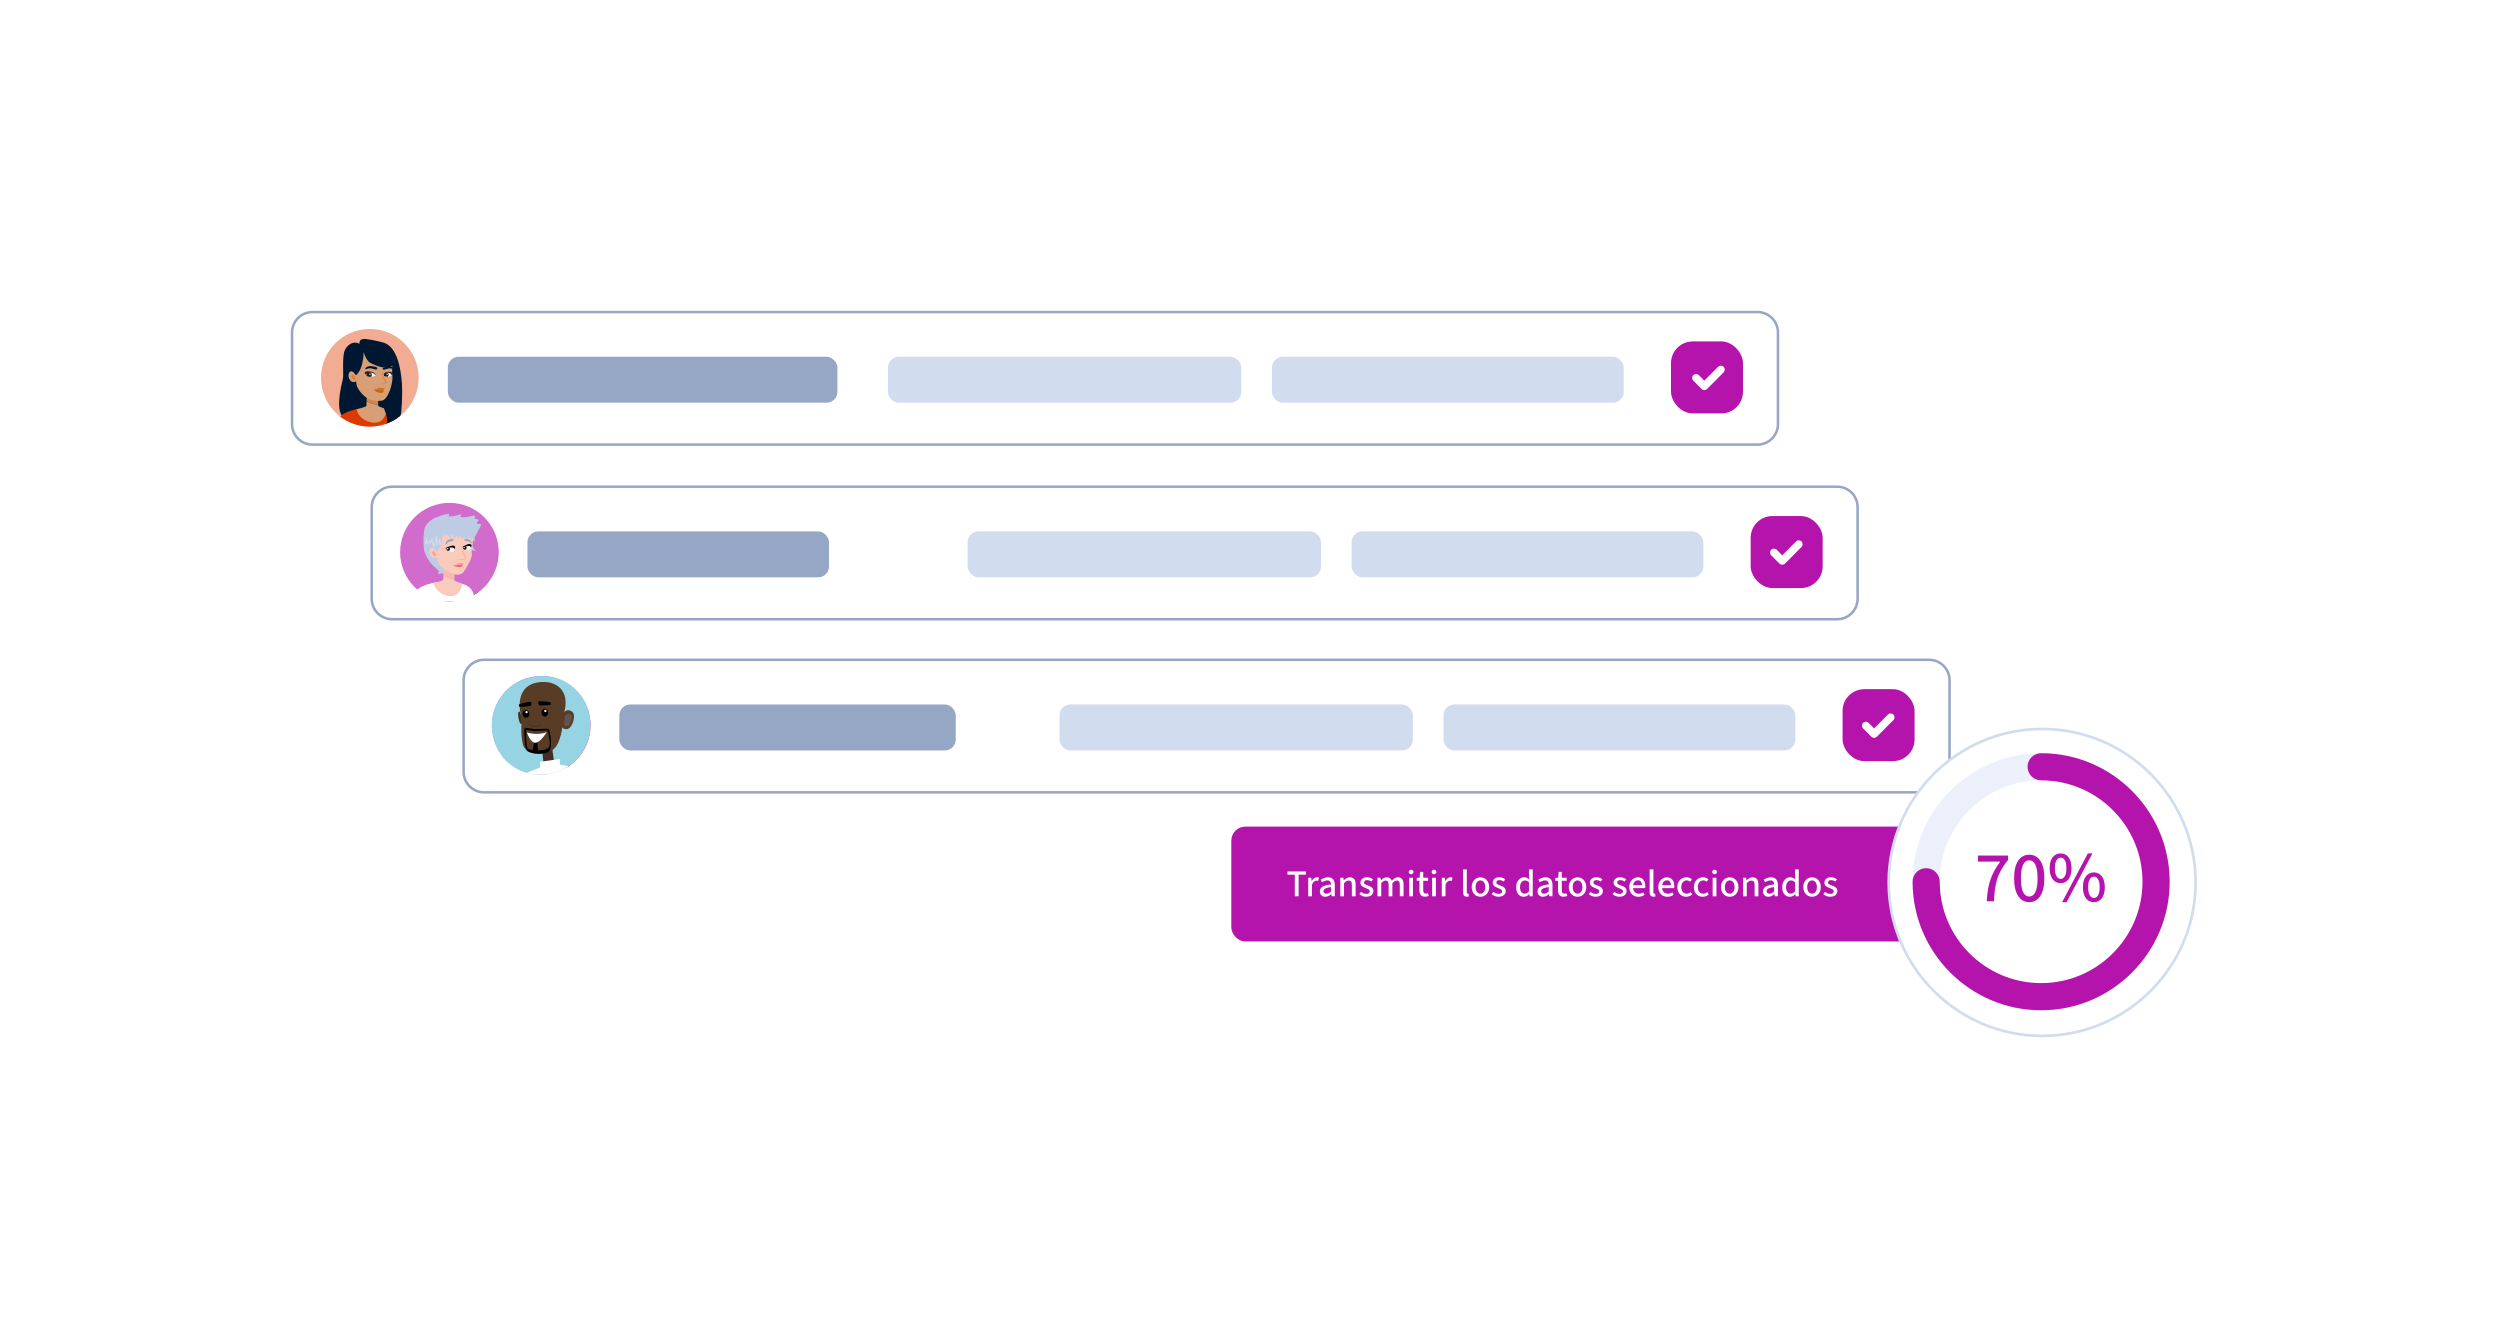 <?xml version="1.0" encoding="UTF-8"?><svg id="uuid-a86b2966-6878-482f-8597-f4288b2c751a" xmlns="http://www.w3.org/2000/svg" width="921.6" height="492.42" xmlns:xlink="http://www.w3.org/1999/xlink" viewBox="0 0 921.6 492.42"><defs><style>.uuid-5d9cf2e2-05e4-4cb8-bf6a-f1390f82eaa3{clip-path:url(#uuid-86f3116b-ffcd-41cb-b2a6-314ec76217bd);}.uuid-4c41a998-9c89-415f-bccc-d745b16c9839{fill:#d37518;}.uuid-4c41a998-9c89-415f-bccc-d745b16c9839,.uuid-07318c37-84bd-44fe-88e0-c317258f26a8,.uuid-44315a0a-2dfc-4a14-a483-511d60f9b291,.uuid-ddd83411-8372-4d32-a528-8b95701d8364,.uuid-272f1c94-3438-4f75-884e-4e3e19309060,.uuid-01b52f27-e512-4e94-ae5e-1982ef970293,.uuid-e719d3d9-0cf8-48fc-8a88-132e210e5928,.uuid-1e18ecd5-f528-4f10-96d9-2ecd05886e98,.uuid-60f9a5ec-76f0-41eb-983d-8a90d7458a2f,.uuid-580a6a96-fa92-4c72-afe1-8124a6a87967,.uuid-d5e13d8a-7777-48d5-84e2-c9d30d40c95b,.uuid-6ad8bfaa-6662-4ea1-abdd-97fdfb3ec70a,.uuid-cfc247d5-852e-41e7-97ef-c93986cc8975,.uuid-0c82c5fd-7f56-4021-9053-1272fc7ccb11,.uuid-6947e3be-0f09-4c49-b156-b0af1c62a9de,.uuid-adabcdcc-4ecc-4394-93c3-1e9e7caf7185,.uuid-8834267d-8674-48ad-88a2-403aa0600221,.uuid-3d0ca63d-b882-41b0-a645-3deffaa125ba,.uuid-497caae2-7d71-4057-9f1d-4289e4e2a38b,.uuid-5fc979f9-1206-4fe4-a349-219b695ac390,.uuid-43675441-40a3-4468-b3c8-d520fc19b8ed,.uuid-7e2344d5-ef12-4d76-9415-c1b15ddb68d3,.uuid-a5f74649-2728-4154-9a1e-cdc753db4038,.uuid-1799889c-b063-40df-80c6-dfb44c20a414,.uuid-16536194-a989-4b27-ba7f-197c0b13e5b1,.uuid-80ab338a-7065-4de2-a1fc-045b76a93d3f,.uuid-d61ebe81-3404-4f7b-a329-daf345164ef7,.uuid-b8b83d51-596a-45aa-abc6-c9a92c338c9b{stroke-width:0px;}.uuid-b4ce476e-5738-4ee7-a9bf-fd86422a4108{clip-path:url(#uuid-4b7157de-7c8e-48f2-9f30-0373d537133b);}.uuid-07318c37-84bd-44fe-88e0-c317258f26a8{fill:#b413ac;}.uuid-44315a0a-2dfc-4a14-a483-511d60f9b291{fill:none;}.uuid-ddd83411-8372-4d32-a528-8b95701d8364{fill:#f3ac94;}.uuid-272f1c94-3438-4f75-884e-4e3e19309060{fill:#fe9598;}.uuid-01b52f27-e512-4e94-ae5e-1982ef970293{fill:#d6844c;}.uuid-e719d3d9-0cf8-48fc-8a88-132e210e5928{fill:#f4bcae;}.uuid-1e18ecd5-f528-4f10-96d9-2ecd05886e98{fill:#1d1d1b;}.uuid-c6e9c5da-d8fe-4dab-9df2-b48986984a79{clip-path:url(#uuid-0320aa94-34be-4af0-a899-f3d2130b295f);}.uuid-06b0e835-568d-46a0-8ef8-104ed31d5a71{clip-path:url(#uuid-e2b90544-82d2-41f8-9164-de97696bd813);}.uuid-60f9a5ec-76f0-41eb-983d-8a90d7458a2f{fill:#d89f75;}.uuid-580a6a96-fa92-4c72-afe1-8124a6a87967{fill:#dd3900;}.uuid-d5e13d8a-7777-48d5-84e2-c9d30d40c95b{fill:#f3f5f7;}.uuid-6ad8bfaa-6662-4ea1-abdd-97fdfb3ec70a{fill:#001732;}.uuid-cfc247d5-852e-41e7-97ef-c93986cc8975{fill:#000;}.uuid-c6b06d2d-1e56-4a05-939e-9abc9c7490d2{filter:url(#uuid-89f68f05-3d26-44d6-9526-163c0e4cb166);}.uuid-3579b734-8186-4612-8cb2-10a8e53fa6fb{clip-path:url(#uuid-8208721a-4b2a-45df-82b5-a8bb214181c2);}.uuid-0c82c5fd-7f56-4021-9053-1272fc7ccb11{fill:#96d3e3;}.uuid-0d553ec9-593f-498f-96c8-7b0e5b7aec29{clip-path:url(#uuid-2bedf81c-3fb3-433a-ac80-d9a3441f8080);}.uuid-6947e3be-0f09-4c49-b156-b0af1c62a9de{fill:#f7666c;}.uuid-adabcdcc-4ecc-4394-93c3-1e9e7caf7185{fill:#becbe4;}.uuid-8834267d-8674-48ad-88a2-403aa0600221{fill:#d2dcef;}.uuid-3d0ca63d-b882-41b0-a645-3deffaa125ba{fill:#593c25;}.uuid-497caae2-7d71-4057-9f1d-4289e4e2a38b{fill:#ffa78b;}.uuid-5fc979f9-1206-4fe4-a349-219b695ac390{fill:#bf6913;}.uuid-ff06b9b2-15df-497c-88c5-d3b1d7e95a9f{clip-path:url(#uuid-691bb896-3ab4-43e7-891a-f0ca23ee6cfe);}.uuid-43675441-40a3-4468-b3c8-d520fc19b8ed{fill:#ebf0fa;}.uuid-2c424ba4-38cd-453f-8cd6-4e4ba7892ff1{clip-path:url(#uuid-ca76997b-4305-4446-95fb-733901076924);}.uuid-643e09de-7488-4f9d-9cb0-57e97c829bfa{clip-path:url(#uuid-3476ad43-cfb8-4897-9b31-42605bbd9753);}.uuid-abd55f49-999e-4582-8b88-9d6ad456705e{clip-path:url(#uuid-b9334b73-2302-4beb-acc6-a64fd9f9375f);}.uuid-e4ea2deb-c146-4b7f-8f68-52f792cf4b11{clip-path:url(#uuid-1bae9db2-96d4-425a-aec6-9614a5ffd2c5);}.uuid-7e2344d5-ef12-4d76-9415-c1b15ddb68d3{fill:#fff;}.uuid-a5f74649-2728-4154-9a1e-cdc753db4038{fill:#d16bcc;}.uuid-1799889c-b063-40df-80c6-dfb44c20a414{fill:#facbbd;}.uuid-16536194-a989-4b27-ba7f-197c0b13e5b1{fill:#66524c;}.uuid-80ab338a-7065-4de2-a1fc-045b76a93d3f{fill:#422d28;}.uuid-90b31fec-b0a7-4c3d-877a-3bd07a88a5af{clip-path:url(#uuid-e91dac50-0c8d-41ee-baa3-ee50b3ce7bea);}.uuid-d61ebe81-3404-4f7b-a329-daf345164ef7{fill:#f2f5f7;}.uuid-b8b83d51-596a-45aa-abc6-c9a92c338c9b{fill:#96a6c5;}</style><filter id="uuid-89f68f05-3d26-44d6-9526-163c0e4cb166" filterUnits="userSpaceOnUse"><feOffset dx="0" dy="0"/><feGaussianBlur result="uuid-140b5609-4cf1-4d9f-980d-7418ec72f5a4" stdDeviation="40"/><feFlood flood-color="#131d35" flood-opacity=".1"/><feComposite in2="uuid-140b5609-4cf1-4d9f-980d-7418ec72f5a4" operator="in"/><feComposite in="SourceGraphic"/></filter><clipPath id="uuid-4b7157de-7c8e-48f2-9f30-0373d537133b"><rect class="uuid-44315a0a-2dfc-4a14-a483-511d60f9b291" x="118.33" y="121.26" width="36" height="36"/></clipPath><clipPath id="uuid-e2b90544-82d2-41f8-9164-de97696bd813"><circle class="uuid-44315a0a-2dfc-4a14-a483-511d60f9b291" cx="136.33" cy="139.26" r="18"/></clipPath><clipPath id="uuid-e91dac50-0c8d-41ee-baa3-ee50b3ce7bea"><rect class="uuid-44315a0a-2dfc-4a14-a483-511d60f9b291" x="147.7" y="185.64" width="36" height="36"/></clipPath><clipPath id="uuid-3476ad43-cfb8-4897-9b31-42605bbd9753"><circle class="uuid-44315a0a-2dfc-4a14-a483-511d60f9b291" cx="165.7" cy="203.64" r="18"/></clipPath><clipPath id="uuid-8208721a-4b2a-45df-82b5-a8bb214181c2"><rect class="uuid-44315a0a-2dfc-4a14-a483-511d60f9b291" x="147.5" y="185.37" width="36.35" height="36.35"/></clipPath><clipPath id="uuid-ca76997b-4305-4446-95fb-733901076924"><rect class="uuid-44315a0a-2dfc-4a14-a483-511d60f9b291" x="147.5" y="185.37" width="36.35" height="36.35"/></clipPath><clipPath id="uuid-86f3116b-ffcd-41cb-b2a6-314ec76217bd"><rect class="uuid-44315a0a-2dfc-4a14-a483-511d60f9b291" x="181.58" y="249.45" width="36" height="36"/></clipPath><clipPath id="uuid-691bb896-3ab4-43e7-891a-f0ca23ee6cfe"><circle class="uuid-44315a0a-2dfc-4a14-a483-511d60f9b291" cx="199.58" cy="267.45" r="18"/></clipPath><clipPath id="uuid-0320aa94-34be-4af0-a899-f3d2130b295f"><rect class="uuid-44315a0a-2dfc-4a14-a483-511d60f9b291" x="181.38" y="249.18" width="36.35" height="36.35"/></clipPath><clipPath id="uuid-b9334b73-2302-4beb-acc6-a64fd9f9375f"><rect class="uuid-44315a0a-2dfc-4a14-a483-511d60f9b291" x="181.38" y="249.18" width="36.35" height="36.35"/></clipPath><clipPath id="uuid-2bedf81c-3fb3-433a-ac80-d9a3441f8080"><rect class="uuid-44315a0a-2dfc-4a14-a483-511d60f9b291" x="180.89" y="248.82" width="37.13" height="37.13"/></clipPath><clipPath id="uuid-1bae9db2-96d4-425a-aec6-9614a5ffd2c5"><path class="uuid-44315a0a-2dfc-4a14-a483-511d60f9b291" d="M196.5,249.57l-1.32.28c-9.48,2.05-15.55,11.63-13.56,21.38,1.99,9.76,11.29,16.01,20.77,13.96l1.32-.28c9.48-2.05,15.55-11.62,13.56-21.38-1.74-8.51-9.03-14.35-17.15-14.35-1.2,0-2.41.13-3.63.39"/></clipPath></defs><g class="uuid-c6b06d2d-1e56-4a05-939e-9abc9c7490d2"><rect class="uuid-7e2344d5-ef12-4d76-9415-c1b15ddb68d3" x="107.19" y="114.57" width="548.7" height="49.8" rx="8" ry="8"/><path class="uuid-b8b83d51-596a-45aa-abc6-c9a92c338c9b" d="M647.9,115.51c3.89,0,7.06,3.17,7.06,7.06v33.8c0,3.89-3.17,7.06-7.06,7.06H115.19c-3.89,0-7.06-3.17-7.06-7.06v-33.8c0-3.89,3.17-7.06,7.06-7.06h532.7M647.9,114.57H115.19c-4.42,0-8,3.58-8,8v33.8c0,4.42,3.58,8,8,8h532.7c4.42,0,8-3.58,8-8v-33.8c0-4.42-3.58-8-8-8h0Z"/><rect class="uuid-07318c37-84bd-44fe-88e0-c317258f26a8" x="616" y="125.86" width="26.54" height="26.54" rx="8" ry="8"/><g id="uuid-4106833c-19e7-4610-96f9-ab372b4d2175"><path class="uuid-7e2344d5-ef12-4d76-9415-c1b15ddb68d3" d="M635.39,135.23c-.56-.56-1.47-.56-2.03,0l-5.07,5.1-2.03-2.04c-.56-.56-1.47-.56-2.03,0-.56.56-.56,1.48,0,2.04l3.04,3.06c.56.56,1.47.56,2.03,0l6.09-6.12c.56-.56.56-1.48,0-2.04"/></g><rect class="uuid-b8b83d51-596a-45aa-abc6-c9a92c338c9b" x="165.08" y="131.51" width="143.62" height="16.94" rx="4" ry="4"/><rect class="uuid-8834267d-8674-48ad-88a2-403aa0600221" x="327.33" y="131.51" width="130.26" height="16.94" rx="4" ry="4"/><rect class="uuid-8834267d-8674-48ad-88a2-403aa0600221" x="468.89" y="131.51" width="129.69" height="16.94" rx="4" ry="4"/><g id="uuid-8c91d2b8-6711-47e2-9a7a-591b52481467"><g class="uuid-b4ce476e-5738-4ee7-a9bf-fd86422a4108"><g class="uuid-06b0e835-568d-46a0-8ef8-104ed31d5a71"><rect class="uuid-ddd83411-8372-4d32-a528-8b95701d8364" x="118.33" y="121.26" width="36" height="36"/><path class="uuid-6ad8bfaa-6662-4ea1-abdd-97fdfb3ec70a" d="M132.51,126.77s-.4-2.11,2.28-1.8c2.68.31,5.31,1,6.28,1.24,7.6,1.9,7.39,18.22,7.06,21.81-.56,6.03-3.96,7.19-8.45,6.84-4.49-.34-10.82-.65-10.82-.65,0,0-6.69,2.27-2.46-14.54.38-1.53-.45-8.57.84-10.86,1.37-2.43,3.66-3.06,5.28-2.05"/><path class="uuid-580a6a96-fa92-4c72-afe1-8124a6a87967" d="M133.74,150.57l-2.3.28s-6.03,1.22-6.62,3.65c-.1.39-.43,2.06.28,2.41,3.67,1.86,17.29,1.68,22.21-.68,0,0,.08-4.18-4.73-5.31-4.81-1.14-8.83-.34-8.83-.34"/><path class="uuid-01b52f27-e512-4e94-ae5e-1982ef970293" d="M139.32,144.74l-4.08-1.5s-.05,2.74-.1,4.63c.76.44,2.06.97,4.28,1.43l-.1-4.56Z"/><path class="uuid-60f9a5ec-76f0-41eb-983d-8a90d7458a2f" d="M139.43,149.73v-.42c-2.22-.46-3.53-.99-4.28-1.43-.02.9-.05,1.61-.07,1.74-.06.42-3.63,1.23-3.63,1.23.64,3.45,4.85,5.56,7.81,4.83,2.96-.73,3.33-4.76,3.33-4.76l-3.15-1.19Z"/><path class="uuid-60f9a5ec-76f0-41eb-983d-8a90d7458a2f" d="M134.01,129.74s1.03,3.22,2.36,3.93c6.33,3.37,8.27,1.13,8.27,1.13.02.8-.21,2.17,0,3.49.4,2.58-1.46,9.15-3.98,9.43-3.33.37-5.79-.67-7.79-3.21-1.67-2.11-1.44-2.98-1.61-4.02,0,0-.24.47-1.11.35-.87-.12-1.54-1.03-1.66-2.07-.12-1.04.4-2.09,1.2-1.88.8.22,1.52,1.46,1.52,1.46,0,0,1.62-1.22,2.32-4.29.66-2.92.48-4.33.48-4.33"/><path class="uuid-d5e13d8a-7777-48d5-84e2-c9d30d40c95b" d="M134.67,137.43s0,.64.46,1.09c.32.3.91.49,1.77.38.04,0,.08-.01.13-.02,1.18-.22,1.68-.33,1.68-.33l-.53-.77-1.2-.59-2.31.24Z"/><path class="uuid-1e18ecd5-f528-4f10-96d9-2ecd05886e98" d="M138.72,138.6s-.38-1.85-3.31-1.71c-1.08.05-1.19.91-.55,1.22,0,0-.13-.54,1.35-.72,1.66-.21,2.51,1.22,2.51,1.22"/><path class="uuid-1e18ecd5-f528-4f10-96d9-2ecd05886e98" d="M135.03,138.19c0,.2.09.27.1.33.32.3.84.47,1.62.4.19-.12.28-.37.3-.57.06-.62-.21-.96-.84-1.07-.53-.09-1.18.2-1.18.92"/><path class="uuid-d5e13d8a-7777-48d5-84e2-c9d30d40c95b" d="M136.09,137.96c0,.14.13.26.28.26.15,0,.27-.12.26-.26,0-.14-.13-.26-.28-.26-.15,0-.27.12-.26.26"/><path class="uuid-d5e13d8a-7777-48d5-84e2-c9d30d40c95b" d="M141.28,138.44c.04.06.12.11.23.15.32.13.91.25,1.4.28.24.01.64-.02.98-.14.47-.17.48-.59.48-.59.14-.76-1.29-.97-1.87-.92-.1,0-.24.07-.39.17-.2.12-.42.3-.58.48h0c-.2.22-.33.44-.24.56"/><path class="uuid-1e18ecd5-f528-4f10-96d9-2ecd05886e98" d="M141.53,137.88h0c-.13.25-.12.51,0,.72.34.13.7.25,1.37.3.09-.08.22-.3.27-.41.23-.42.04-.9-.41-1.07-.2-.07-.42-.08-.62-.02-.25.07-.48.24-.61.48"/><path class="uuid-1e18ecd5-f528-4f10-96d9-2ecd05886e98" d="M141.22,138.3s.24-.59.79-.94c.57-.37,1.67-.34,2.08-.22.9.26.59.94.23,1.21,0,0,.21-.7-1.11-.93-1.32-.23-1.99.88-1.99.88"/><path class="uuid-d5e13d8a-7777-48d5-84e2-c9d30d40c95b" d="M142.45,137.93c0,.14.1.26.25.28.15.02.28-.07.29-.21,0-.14-.1-.26-.25-.28s-.28.07-.29.21"/><path class="uuid-5fc979f9-1206-4fe4-a349-219b695ac390" d="M141.33,143.4s.3.98-.25,1.36c-.55.38-3.15-.14-3.15-1.41l.67.39,2.74-.34Z"/><path class="uuid-4c41a998-9c89-415f-bccc-d745b16c9839" d="M141.75,142.97c-.01.86-.5.63-1.15.64-.84.01-2.04.79-2.67-.27,0,0,.94.31,1.49-.31.38-.42,1.03.06,1.56.1.53.04.77-.52.77-.15"/><path class="uuid-6ad8bfaa-6662-4ea1-abdd-97fdfb3ec70a" d="M141.14,135.64c.02-.06,2.99-1.1,3.89-.03.9,1.06-.75-.06-1.88.25-1.13.31-2.37.87-2.01-.22"/><path class="uuid-6ad8bfaa-6662-4ea1-abdd-97fdfb3ec70a" d="M139.02,135.46c-.02-.07-3.15-1.16-4.14.11-.98,1.26.8-.09,1.99.22,1.19.32,2.5.92,2.15-.33"/><path class="uuid-01b52f27-e512-4e94-ae5e-1982ef970293" d="M129.73,139.42c.28.54.76.85,1.07.69.31-.16.33-.73.05-1.28-.28-.54-.76-.85-1.07-.69-.31.16-.33.73-.05,1.28"/><path class="uuid-6ad8bfaa-6662-4ea1-abdd-97fdfb3ec70a" d="M148.11,140.98l-6.22,7s-1.03,1.35.17,3.95c.73,1.6.94,4.39-.07,4.63-1.02.23,5.56,1.85,5.99-5.4.43-7.25.14-10.18.14-10.18"/><path class="uuid-01b52f27-e512-4e94-ae5e-1982ef970293" d="M140.79,137.44c-.06.73.28,1.59.69,2.28.21.37.77,1.29.47,1.45-.3.13-.63.27-.93.1-.36-.11-.39.12-.09.25.35.22.83.1,1.17-.06.18-.09.36-.22.47-.44.11-.22-.64-1.22-.79-1.49-.37-.56-.71-1.37-.73-2.08,0-.72-.21-.73-.26-.01"/></g></g></g><rect class="uuid-7e2344d5-ef12-4d76-9415-c1b15ddb68d3" x="136.56" y="178.95" width="548.7" height="49.8" rx="8" ry="8"/><path class="uuid-b8b83d51-596a-45aa-abc6-c9a92c338c9b" d="M677.26,179.88c3.89,0,7.06,3.17,7.06,7.06v33.8c0,3.89-3.17,7.06-7.06,7.06H144.56c-3.89,0-7.06-3.17-7.06-7.06v-33.8c0-3.89,3.17-7.06,7.06-7.06h532.7M677.26,178.95H144.56c-4.42,0-8,3.58-8,8v33.8c0,4.42,3.58,8,8,8h532.7c4.42,0,8-3.58,8-8v-33.8c0-4.42-3.58-8-8-8h0Z"/><rect class="uuid-07318c37-84bd-44fe-88e0-c317258f26a8" x="645.37" y="190.24" width="26.54" height="26.54" rx="8" ry="8"/><g id="uuid-bd60f2f9-0d8e-4a39-85a4-179695fcb8fb"><path class="uuid-7e2344d5-ef12-4d76-9415-c1b15ddb68d3" d="M664.1,199.61c-.56-.56-1.47-.56-2.03,0l-5.07,5.1-2.03-2.04c-.56-.56-1.47-.56-2.03,0-.56.56-.56,1.48,0,2.04l3.04,3.06c.56.56,1.47.56,2.03,0l6.09-6.12c.56-.56.56-1.48,0-2.04"/></g><rect class="uuid-b8b83d51-596a-45aa-abc6-c9a92c338c9b" x="194.44" y="195.89" width="111.17" height="16.94" rx="4" ry="4"/><rect class="uuid-8834267d-8674-48ad-88a2-403aa0600221" x="356.7" y="195.89" width="130.26" height="16.94" rx="4" ry="4"/><rect class="uuid-8834267d-8674-48ad-88a2-403aa0600221" x="498.25" y="195.89" width="129.69" height="16.94" rx="4" ry="4"/><g id="uuid-6180ab7c-d031-4685-a46d-f05fa10dc6be"><g class="uuid-90b31fec-b0a7-4c3d-877a-3bd07a88a5af"><g class="uuid-643e09de-7488-4f9d-9cb0-57e97c829bfa"><rect class="uuid-ddd83411-8372-4d32-a528-8b95701d8364" x="147.7" y="185.64" width="36" height="36"/><path class="uuid-6ad8bfaa-6662-4ea1-abdd-97fdfb3ec70a" d="M161.87,191.15s-.4-2.11,2.28-1.8c2.68.31,5.31,1,6.28,1.24,7.6,1.9,7.39,18.22,7.06,21.81-.56,6.03-3.96,7.19-8.45,6.84-4.49-.34-10.82-.65-10.82-.65,0,0-6.69,2.27-2.46-14.54.38-1.53-.45-8.57.84-10.86,1.37-2.43,3.66-3.06,5.28-2.05"/><path class="uuid-580a6a96-fa92-4c72-afe1-8124a6a87967" d="M163.11,214.95l-2.3.28s-6.03,1.22-6.62,3.65c-.1.39-.43,2.06.28,2.41,3.67,1.86,17.29,1.68,22.21-.68,0,0,.08-4.18-4.73-5.31-4.81-1.14-8.83-.34-8.83-.34"/><path class="uuid-01b52f27-e512-4e94-ae5e-1982ef970293" d="M168.69,209.12l-4.08-1.5s-.05,2.74-.1,4.63c.76.44,2.06.97,4.28,1.43l-.1-4.56Z"/><path class="uuid-60f9a5ec-76f0-41eb-983d-8a90d7458a2f" d="M168.79,214.1v-.42c-2.22-.46-3.53-.99-4.28-1.43-.02.9-.05,1.61-.07,1.74-.06.42-3.63,1.23-3.63,1.23.64,3.45,4.85,5.56,7.81,4.83,2.96-.73,3.33-4.76,3.33-4.76l-3.15-1.19Z"/><path class="uuid-60f9a5ec-76f0-41eb-983d-8a90d7458a2f" d="M163.37,194.11s1.03,3.22,2.36,3.93c6.33,3.37,8.27,1.13,8.27,1.13.02.8-.21,2.17,0,3.49.4,2.58-1.46,9.15-3.98,9.43-3.33.37-5.79-.67-7.79-3.21-1.67-2.11-1.44-2.98-1.61-4.02,0,0-.24.47-1.11.35-.87-.12-1.54-1.03-1.66-2.07-.12-1.04.4-2.09,1.2-1.88.8.22,1.52,1.46,1.52,1.46,0,0,1.62-1.22,2.32-4.29.66-2.92.48-4.33.48-4.33"/><path class="uuid-d5e13d8a-7777-48d5-84e2-c9d30d40c95b" d="M164.03,201.81s0,.64.46,1.09c.32.3.91.49,1.77.38.04,0,.08-.01.13-.02,1.18-.22,1.68-.33,1.68-.33l-.53-.77-1.2-.59-2.31.24Z"/><path class="uuid-1e18ecd5-f528-4f10-96d9-2ecd05886e98" d="M168.09,202.97s-.38-1.85-3.31-1.71c-1.08.05-1.19.91-.55,1.22,0,0-.13-.54,1.35-.72,1.66-.21,2.51,1.22,2.51,1.22"/><path class="uuid-1e18ecd5-f528-4f10-96d9-2ecd05886e98" d="M164.39,202.57c0,.2.09.27.1.33.32.3.84.47,1.62.4.19-.12.28-.37.3-.57.06-.62-.21-.96-.84-1.07-.53-.09-1.18.2-1.18.92"/><path class="uuid-d5e13d8a-7777-48d5-84e2-c9d30d40c95b" d="M165.45,202.34c0,.14.13.26.28.26.15,0,.27-.12.26-.26,0-.14-.13-.26-.28-.26-.15,0-.27.12-.26.26"/><path class="uuid-d5e13d8a-7777-48d5-84e2-c9d30d40c95b" d="M170.64,202.82c.04.06.12.11.23.15.32.13.91.25,1.4.28.24.01.64-.02.98-.14.47-.17.48-.59.48-.59.14-.76-1.29-.97-1.87-.92-.1,0-.24.07-.39.17-.2.12-.42.3-.58.48h0c-.2.22-.33.44-.24.56"/><path class="uuid-1e18ecd5-f528-4f10-96d9-2ecd05886e98" d="M170.9,202.26h0c-.13.25-.12.51,0,.72.34.13.7.25,1.37.3.09-.08.22-.3.27-.41.23-.42.04-.9-.41-1.07-.2-.07-.42-.08-.62-.02-.25.07-.48.24-.61.48"/><path class="uuid-1e18ecd5-f528-4f10-96d9-2ecd05886e98" d="M170.59,202.67s.24-.59.79-.94c.57-.37,1.67-.34,2.08-.22.9.26.59.94.23,1.21,0,0,.21-.7-1.11-.93-1.32-.23-1.99.88-1.99.88"/><path class="uuid-d5e13d8a-7777-48d5-84e2-c9d30d40c95b" d="M171.82,202.31c0,.14.1.26.25.28.15.02.28-.07.29-.21,0-.14-.1-.26-.25-.28s-.28.07-.29.21"/><path class="uuid-5fc979f9-1206-4fe4-a349-219b695ac390" d="M170.7,207.78s.3.98-.25,1.36c-.55.38-3.15-.14-3.15-1.41l.67.39,2.74-.34Z"/><path class="uuid-4c41a998-9c89-415f-bccc-d745b16c9839" d="M171.11,207.35c-.01.86-.5.63-1.15.64-.84.01-2.04.79-2.67-.27,0,0,.94.31,1.49-.31.38-.42,1.03.06,1.56.1.53.04.77-.52.77-.15"/><path class="uuid-6ad8bfaa-6662-4ea1-abdd-97fdfb3ec70a" d="M170.5,200.01c.02-.06,2.99-1.1,3.89-.03.9,1.06-.75-.06-1.88.25-1.13.31-2.37.87-2.01-.22"/><path class="uuid-6ad8bfaa-6662-4ea1-abdd-97fdfb3ec70a" d="M168.38,199.84c-.02-.07-3.15-1.16-4.14.11-.98,1.26.8-.09,1.99.22,1.19.32,2.5.92,2.15-.33"/><path class="uuid-01b52f27-e512-4e94-ae5e-1982ef970293" d="M159.1,203.8c.28.54.76.85,1.07.69.31-.16.33-.73.05-1.28-.28-.54-.76-.85-1.07-.69-.31.16-.33.73-.05,1.28"/><path class="uuid-6ad8bfaa-6662-4ea1-abdd-97fdfb3ec70a" d="M177.48,205.36l-6.22,7s-1.03,1.35.17,3.95c.73,1.6.94,4.39-.07,4.63-1.02.23,5.56,1.85,5.99-5.4.43-7.25.14-10.18.14-10.18"/><path class="uuid-01b52f27-e512-4e94-ae5e-1982ef970293" d="M170.16,201.82c-.06.73.28,1.59.69,2.28.21.37.77,1.29.47,1.45-.3.13-.63.27-.93.1-.36-.11-.39.12-.09.25.35.22.83.1,1.17-.06.18-.09.36-.22.47-.44.11-.22-.64-1.22-.79-1.49-.37-.56-.71-1.37-.73-2.08,0-.72-.21-.73-.26-.01"/></g></g></g><g id="uuid-633aad49-4669-45de-9abc-7f100d31d72a"><g class="uuid-3579b734-8186-4612-8cb2-10a8e53fa6fb"><g class="uuid-2c424ba4-38cd-453f-8cd6-4e4ba7892ff1"><path class="uuid-a5f74649-2728-4154-9a1e-cdc753db4038" d="M183.85,203.6c-.03,10.04-8.18,18.15-18.22,18.13-10.04-.03-18.15-8.18-18.12-18.22.03-10.04,8.18-18.15,18.22-18.13,10.04.03,18.15,8.18,18.12,18.22"/><path class="uuid-adabcdcc-4ecc-4394-93c3-1e9e7caf7185" d="M172.64,203.01c-.41.55-1.17,1.45-.48,2.9,0,0,.24.97.57,1.19,0,0-.78.04-1.1-.3,0,0,.41.97.82,1.15,0,0-.67.34-1.07.11,0,0-1.05.22-1.13.74-.08.52.65,1.01.04.93-.61-.07-.61-.3-.69.22-.08.52.08,1.04.08,1.04-.41,0-.59-.44-.59-.44-.18.38.06,1,.06,1-.57-.07-1.14-.56-1.14-.56-.16.6-1.43.83-1.43.83.16-.55-.25-1.09-.25-1.09,0,.48-1.47,1.43-1.47,1.43.17-.32-.57-.98-.57-.98-.16.45-.86,1.19-.78.93.08-.26-.37-.89-.37-.89-.78.41-1.84.34-1.84.34,0,0,.37-.22.47-.86.04-.23-.33-.59-.82-.98-1.71-1.33-3.09-3.04-3.96-5.03-.32-.73-.58-1.42-.65-1.87-.41-2.49-.28-6.73.33-8.43.61-1.7,2.65-2.91,2.65-2.91.23-.18.48-.33.76-.45,1.59-.69,3.92-1.55,5.52-1.64-.11.31-.17.64-.18.97,1.37.08,2.75-.17,3.99-.7.14-.06.3-.12.44-.04.05.03.08.09.1.15.07.3-.29.51-.28.8,1.67.47,3.42-.38,5.17-.47.23-.01.4.23.3.43-.11.23-.18.48-.21.73.4,0,.8.06,1.19.15.27.06.38.39.21.61l-.61.8c.25.31.77.37,1.22.36.28,0,.47.27.36.52-.2.42-.82,1.57-.82,1.57-.04.11-1.5,2.72-1.5,2.72,0,0-.11.95.27,1.86,0,0-.62-.55-.82-.96-.19-.41-.44,1.84-.2,2.24,0,0,.47,1.81,1.33,2,0,0-.45.17-1.1-.19-.65-.35-1.81.04-1.81.04"/><path class="uuid-8834267d-8674-48ad-88a2-403aa0600221" d="M157.5,197.92c-.11.57-.13,1.16-.06,1.74.03.24.1.51.35.6l.49-1.36c.07.24.14.49.21.73.02.05.03.11.11.13.05.01.1,0,.14-.04.08-.07.08-.17.09-.27.04-.49.2-.97.48-1.39.19.75.38,1.49.57,2.24.02.08.05.16.13.19.05.02.11,0,.16-.03.18-.1.25-.31.28-.5.07-.46.01-.92.05-1.38.04-.46.18-.94.56-1.25.07.91.23,1.81.46,2.69.24-.55.37-1.14.51-1.72l.38,1.73c.31-.08.44-.41.49-.71.05-.29.07-.61.29-.83.07.61.28,1.2.6,1.74.11-.62.31-1.22.6-1.79.14-.28.59-.24.67.06.18.73-.32,2.11.04,2.78.09-.66,1-1.99,1.19-2.63.04-.13.12-.29.27-.29.12.86.35,1.7.68,2.51.22-.51.5-1,.83-1.46l.37,1.96c.28-.5.56-1,.84-1.5.02-.04.05-.08.11-.07.06,0,.1.05.1.1l.13,1.66c.42-.31.76-.7.99-1.15-.02.52.04,1.04.17,1.55.28-.31.49-.68.61-1.06,0,.29.02.58.09.87.02.07.05.16.13.17.05,0,.11-.02.15-.05.28-.19.54-.42.74-.68-.04.4-.01.8.09,1.19l.69-.6c-.05.23-.03.47.06.69.22-.12.41-.28.56-.46l-.73,1.85c.1-.43.13-.86.1-1.3-.28.42-.59.83-.93,1.21-.38-.47-.31-1.12-.21-1.7-.28.15-.5.38-.64.65-.11-.29-.17-.6-.18-.9-.19.54-.43,1.14-.98,1.41.05-.59.09-1.23-.26-1.74-.34.48-.65.98-.93,1.5-.27-.67.29-1.49-.11-2.1l-1.35,1.79v-1.97c-.35.62-.77,1.22-1.24,1.77-.17-.92-.23-1.86-.15-2.79-.31.92-.65,1.83-1.03,2.73-.08.19-.37.17-.43-.02-.15-.54-.23-1.1-.24-1.66,0-.47.3-.92.09-1.35-.14.64-.81,1.42-1.28,2.06l-.3-1.8c-.24.46-.53.91-.84,1.34-.39-.31-.55-.84-.4-1.28-.34.44-.65.91-.91,1.39l-.14-1.88-.65,2.3c-.71-.42-1.09-1.25-.92-2.01-.19.27-.35.55-.47.85-.19-.15-.32-.36-.37-.59l-.61.94c-.03.05-.09.09-.16.1-.14,0-.18-.12-.2-.22-.05-.21-.1-.42-.14-.64l-.44,1.22c.08-.21,0-.67-.06-.89-.03,0-.07-.02-.1-.02,0-.82.32-1.67.82-2.35"/><path class="uuid-7e2344d5-ef12-4d76-9415-c1b15ddb68d3" d="M162.08,214.65l-2.19.2s-6.54,1.1-7.09,4.25c-.41,2.34,16.34,3.83,21.99,1.33,0,0,.2-3.96-4.33-5.19-4.53-1.23-8.37-.59-8.37-.59"/><path class="uuid-e719d3d9-0cf8-48fc-8a88-132e210e5928" d="M167.55,209.29l-3.82-1.54s-.13,2.6-.23,4.39c.71.44,1.93.99,4.02,1.49l.04-4.33Z"/><path class="uuid-1799889c-b063-40df-80c6-dfb44c20a414" d="M167.5,214.02v-.4c-2.08-.5-3.31-1.05-4.01-1.49-.05.85-.09,1.53-.12,1.65-.07.39-3.49,1.06-3.49,1.06.51,3.29,4.44,5.42,7.27,4.82,2.83-.6,3.3-4.42,3.3-4.42l-2.95-1.22Z"/><path class="uuid-1799889c-b063-40df-80c6-dfb44c20a414" d="M162.7,196.4s4.82.78,6.24.99c1.98.29,5.46.56,5.46.56.14.77-.2,2.12-.52,4.32-.23,1.57.88,2.26-1.45,6.01-.56.9-.5,1.09-1.45,2.45-.34.49-1.36,1.25-2.55,1.14-2.15-.21-4.95-1.87-6.22-3.38-.94-1.11-1.02-2.61-1.03-3.36,0,0-.43.69-1.26.59-.83-.1-1.48-.95-1.61-1.94s.35-1.99,1.11-1.8c.76.19,1.46,1.37,1.46,1.37,0,0,1.52-1.18,2.14-4.11.58-2.79-.33-2.83-.33-2.83"/><path class="uuid-d61ebe81-3404-4f7b-a329-daf345164ef7" d="M167.57,201.78s.05.97-.33,1.4c-.55.63-2.84-.22-2.96-.54-.12-.32-.01-.59-.01-.59l2.03-.5,1.27.23Z"/><path class="uuid-1e18ecd5-f528-4f10-96d9-2ecd05886e98" d="M164.54,202.41c0,.38.31.68.68.68s.68-.31.68-.68-.31-.68-.68-.68-.68.31-.68.68"/><path class="uuid-d61ebe81-3404-4f7b-a329-daf345164ef7" d="M164.74,202.24c.01.14.14.25.28.24.14-.01.25-.14.24-.28-.01-.14-.14-.25-.28-.24-.14.01-.25.14-.24.28"/><path class="uuid-d61ebe81-3404-4f7b-a329-daf345164ef7" d="M173.63,201.15s.09.71-.25,1.17c-.49.68-2.72.54-2.9.25-.29-.47-.12-.84-.12-.84l1.98-.69,1.28.11Z"/><path class="uuid-1e18ecd5-f528-4f10-96d9-2ecd05886e98" d="M170.67,202.05c.03.38.37.65.74.62.38-.03.65-.37.62-.74s-.37-.65-.74-.62c-.38.03-.65.37-.62.74"/><path class="uuid-d61ebe81-3404-4f7b-a329-daf345164ef7" d="M170.84,201.87c.02.14.16.24.3.21.14-.02.24-.16.21-.3-.02-.14-.16-.24-.3-.21-.14.02-.24.16-.21.3"/><path class="uuid-6947e3be-0f09-4c49-b156-b0af1c62a9de" d="M170.38,208.05s.45.5-.21.84c-.66.34-2.52.13-3.36-.6l.44.17,3.13-.4Z"/><path class="uuid-272f1c94-3438-4f75-884e-4e3e19309060" d="M170.87,207.68c-.09.74-.59.55-1.37.57-1,.03-2.34.44-2.69.04,0,0,.8.15,1.56-.24.58-.3.75-.56,1.4-.59.1,0,.19.15.28.16.1,0,.19-.15.26-.14.36.05.58.14.57.2"/><path class="uuid-b8b83d51-596a-45aa-abc6-c9a92c338c9b" d="M171.31,198.65c.03-.05,2.24-.02,2.54,1.22.3,1.24-.47-.29-1.29-.37-.82-.08-1.78.02-1.25-.84"/><path class="uuid-b8b83d51-596a-45aa-abc6-c9a92c338c9b" d="M166.94,198.57c-.04-.06-2.46.19-2.65,1.66-.19,1.47.48-.38,1.37-.56.89-.18,1.95-.15,1.28-1.1"/><path class="uuid-497caae2-7d71-4057-9f1d-4289e4e2a38b" d="M159.5,204.38c.28.51.74.8,1.03.64.29-.16.3-.7.03-1.21-.28-.51-.74-.8-1.03-.64-.29.16-.3.7-.03,1.21"/><path class="uuid-adabcdcc-4ecc-4394-93c3-1e9e7caf7185" d="M170.43,195.8c.06,0,4.78,1.31,4.87,1.54.22-.12-.47.88-.32.69l-.55.9-.24-.75c-.41.19-.14,1.32-.14,1.32-.41-.48-.62-.86-.86-1.42-.28.15-.51.38-.65.65-.11-.29-.17-.6-.18-.9-.2.54-.44,1.14-.99,1.41.05-.59-.14-1.17-.27-1.38,0,0-.6.28-.64,1.02-.06-.14-.57-.85-.61-1.36l-1.16,1.17-.12-1.35c-.58.32-.92,1.23-.92,1.23,0,0-.66-.47-.59-1.4,0,0-.59-.24-.76.79-.03.2-.27.68-.49.45-.41-.46-.75-1.16-.76-1.72,0,0-.12.26-.6.9l-.61-1c-.24.46.05,1.15.05,1.15-.37-.29-1.19-1.14-1.19-1.57,0-.03-.03-.04-.05-.02-.3.34-.51.49-.76.95l-.14-1.88-.65,2.3c-.71-.42-1.1-1.25-.93-2.01-.19.27-.35.55-.47.85-.19-.15-.32-.36-.37-.59l-.61.94c-.03.05-.09.09-.16.1-.14,0-.18-.12-.21-.22-.05-.21-.1-.42-.14-.64-.15.41-.3.81-.44,1.22.08-.21,0-.67-.06-.89-.03,0-.07-.02-.1-.02.68-3.38,12.75-.46,12.81-.46"/><path class="uuid-cfc247d5-852e-41e7-97ef-c93986cc8975" d="M167.48,202.43s.8-.93-.19-1.24c-.99-.31-2.74.78-3.37,1,0,0,.54,0,1.94-.31,1.57-.33,1.63.55,1.63.55"/><path class="uuid-cfc247d5-852e-41e7-97ef-c93986cc8975" d="M173.6,201.8s.71-1-.31-1.22c-1.02-.21-2.48.94-3.09,1.21,0,0,.36.03,1.72-.39,1.53-.48,1.68.39,1.68.39"/><line class="uuid-497caae2-7d71-4057-9f1d-4289e4e2a38b" x1="163.64" y1="202.29" x2="162.7" y2="202.19"/><path class="uuid-497caae2-7d71-4057-9f1d-4289e4e2a38b" d="M163.64,202.29c-.32.06-.64.03-.94-.1.32-.06.64-.03.94.1"/><path class="uuid-497caae2-7d71-4057-9f1d-4289e4e2a38b" d="M163.64,202.56c-.2.09-.41.09-.61,0,.2-.09.41-.09.61,0"/><line class="uuid-497caae2-7d71-4057-9f1d-4289e4e2a38b" x1="163.64" y1="202.89" x2="163.03" y2="203.11"/><path class="uuid-497caae2-7d71-4057-9f1d-4289e4e2a38b" d="M163.64,202.89c-.17.16-.38.24-.61.22.17-.16.38-.24.61-.22"/><path class="uuid-497caae2-7d71-4057-9f1d-4289e4e2a38b" d="M168,206.41s-.89,1.06-1.17,1.16"/><path class="uuid-497caae2-7d71-4057-9f1d-4289e4e2a38b" d="M168,206.41c-.33.43-.68.91-1.17,1.16.44-.33.77-.79,1.17-1.16"/><path class="uuid-497caae2-7d71-4057-9f1d-4289e4e2a38b" d="M171.41,206.18s.41,1.33.35,1.62"/><path class="uuid-497caae2-7d71-4057-9f1d-4289e4e2a38b" d="M171.41,206.18c.19.51.4,1.07.35,1.62-.04-.55-.25-1.07-.35-1.62"/><path class="uuid-497caae2-7d71-4057-9f1d-4289e4e2a38b" d="M170.45,200.39c-.17.67-.28,1.37-.28,2.07.1.43.14,1.17.58,1.8.23.34.54.76.69.98.19.23.08.46-.19.63-.27.14-.57.3-.87.16-.35-.08-.78-.08-1.08.21l.06-.03c-.17.01-.35,0-.5-.09-.15-.08-.21-.28-.18-.46-.06.17-.03.4.13.53.16.12.35.17.55.19h.02s.04-.03.04-.03c.24-.18.6-.18.89-.08.35.18.79.03,1.1-.14.16-.1.33-.23.42-.45.09-.22.02-.49-.11-.64-.25-.35-.54-.74-.7-.99-.39-.5-.55-1.27-.6-1.61-.04-.68-.03-1.37.03-2.06"/></g></g></g><rect class="uuid-7e2344d5-ef12-4d76-9415-c1b15ddb68d3" x="170.44" y="242.76" width="548.7" height="49.8" rx="8" ry="8"/><path class="uuid-b8b83d51-596a-45aa-abc6-c9a92c338c9b" d="M711.15,243.7c3.89,0,7.06,3.17,7.06,7.06v33.8c0,3.89-3.17,7.06-7.06,7.06H178.44c-3.89,0-7.06-3.17-7.06-7.06v-33.8c0-3.89,3.17-7.06,7.06-7.06h532.7M711.15,242.76H178.44c-4.42,0-8,3.58-8,8v33.8c0,4.42,3.58,8,8,8h532.7c4.42,0,8-3.58,8-8v-33.8c0-4.42-3.58-8-8-8h0Z"/><rect class="uuid-07318c37-84bd-44fe-88e0-c317258f26a8" x="679.25" y="254.05" width="26.54" height="26.54" rx="8" ry="8"/><g id="uuid-ae03efe0-6618-412d-a087-799c92bdf141"><path class="uuid-7e2344d5-ef12-4d76-9415-c1b15ddb68d3" d="M697.98,263.42c-.56-.56-1.47-.56-2.03,0l-5.07,5.1-2.03-2.04c-.56-.56-1.47-.56-2.03,0-.56.56-.56,1.48,0,2.04l3.04,3.06c.56.56,1.47.56,2.03,0l6.09-6.12c.56-.56.56-1.48,0-2.04"/></g><rect class="uuid-b8b83d51-596a-45aa-abc6-c9a92c338c9b" x="228.32" y="259.7" width="124" height="16.94" rx="4" ry="4"/><rect class="uuid-8834267d-8674-48ad-88a2-403aa0600221" x="390.58" y="259.7" width="130.26" height="16.94" rx="4" ry="4"/><rect class="uuid-8834267d-8674-48ad-88a2-403aa0600221" x="532.13" y="259.7" width="129.69" height="16.94" rx="4" ry="4"/><g id="uuid-bc122b46-7c24-4eb0-b2ba-61470796732b"><g class="uuid-5d9cf2e2-05e4-4cb8-bf6a-f1390f82eaa3"><g class="uuid-ff06b9b2-15df-497c-88c5-d3b1d7e95a9f"><rect class="uuid-ddd83411-8372-4d32-a528-8b95701d8364" x="181.58" y="249.45" width="36" height="36"/><path class="uuid-6ad8bfaa-6662-4ea1-abdd-97fdfb3ec70a" d="M195.75,254.96s-.4-2.11,2.28-1.8c2.68.31,5.31,1,6.28,1.24,7.6,1.9,7.39,18.22,7.06,21.81-.56,6.03-3.96,7.19-8.45,6.84-4.49-.34-10.82-.65-10.82-.65,0,0-6.69,2.27-2.46-14.54.38-1.53-.45-8.57.84-10.86,1.37-2.43,3.66-3.06,5.28-2.05"/><path class="uuid-580a6a96-fa92-4c72-afe1-8124a6a87967" d="M196.99,278.76l-2.3.28s-6.03,1.22-6.62,3.65c-.1.39-.43,2.06.28,2.41,3.67,1.86,17.29,1.68,22.21-.68,0,0,.08-4.18-4.73-5.31-4.81-1.14-8.83-.34-8.83-.34"/><path class="uuid-01b52f27-e512-4e94-ae5e-1982ef970293" d="M202.57,272.93l-4.08-1.5s-.05,2.74-.1,4.63c.76.44,2.06.97,4.27,1.43l-.1-4.56Z"/><path class="uuid-60f9a5ec-76f0-41eb-983d-8a90d7458a2f" d="M202.68,277.91v-.42c-2.22-.46-3.53-.99-4.28-1.43-.02.9-.05,1.61-.07,1.74-.06.42-3.63,1.23-3.63,1.23.64,3.45,4.85,5.56,7.81,4.83,2.96-.73,3.33-4.76,3.33-4.76l-3.15-1.19Z"/><path class="uuid-60f9a5ec-76f0-41eb-983d-8a90d7458a2f" d="M197.25,257.92s1.03,3.22,2.36,3.93c6.33,3.37,8.27,1.13,8.27,1.13.02.8-.21,2.17,0,3.49.4,2.58-1.46,9.15-3.98,9.43-3.33.37-5.79-.67-7.79-3.21-1.67-2.11-1.44-2.98-1.61-4.02,0,0-.24.47-1.11.35-.87-.12-1.54-1.03-1.66-2.07-.12-1.04.4-2.09,1.2-1.88.8.22,1.52,1.46,1.52,1.46,0,0,1.62-1.22,2.32-4.29.66-2.92.48-4.33.48-4.33"/><path class="uuid-d5e13d8a-7777-48d5-84e2-c9d30d40c95b" d="M197.92,265.62s0,.64.46,1.09c.32.3.91.49,1.77.38.04,0,.08-.01.13-.02,1.18-.22,1.68-.33,1.68-.33l-.53-.77-1.2-.59-2.31.24Z"/><path class="uuid-1e18ecd5-f528-4f10-96d9-2ecd05886e98" d="M201.97,266.78s-.38-1.85-3.31-1.71c-1.08.05-1.19.91-.55,1.22,0,0-.13-.54,1.35-.72,1.66-.21,2.51,1.22,2.51,1.22"/><path class="uuid-1e18ecd5-f528-4f10-96d9-2ecd05886e98" d="M198.27,266.38c0,.2.09.27.1.33.32.3.84.47,1.62.4.19-.12.28-.37.3-.57.06-.62-.21-.96-.84-1.07-.53-.09-1.18.2-1.18.92"/><path class="uuid-d5e13d8a-7777-48d5-84e2-c9d30d40c95b" d="M199.33,266.15c0,.14.13.26.28.26.15,0,.27-.12.26-.26,0-.14-.13-.26-.28-.26-.15,0-.27.12-.26.26"/><path class="uuid-d5e13d8a-7777-48d5-84e2-c9d30d40c95b" d="M204.53,266.63c.04.06.12.11.22.15.32.13.91.25,1.4.28.24.01.64-.02.98-.14.47-.17.48-.59.48-.59.14-.76-1.29-.97-1.87-.92-.1,0-.24.07-.39.17-.2.12-.42.3-.58.48h0c-.2.22-.33.44-.24.56"/><path class="uuid-1e18ecd5-f528-4f10-96d9-2ecd05886e98" d="M204.78,266.07h0c-.13.25-.12.51,0,.72.34.13.7.25,1.37.3.09-.08.22-.3.27-.41.23-.42.04-.9-.41-1.07-.2-.07-.42-.08-.62-.02-.25.07-.48.24-.61.48"/><path class="uuid-1e18ecd5-f528-4f10-96d9-2ecd05886e98" d="M204.47,266.48s.24-.59.79-.94c.57-.37,1.67-.34,2.08-.22.9.26.59.94.23,1.21,0,0,.21-.7-1.11-.93-1.32-.23-1.99.88-1.99.88"/><path class="uuid-d5e13d8a-7777-48d5-84e2-c9d30d40c95b" d="M205.7,266.12c0,.14.1.26.25.28.15.02.28-.07.29-.21,0-.14-.1-.26-.25-.28s-.28.07-.29.21"/><path class="uuid-5fc979f9-1206-4fe4-a349-219b695ac390" d="M204.58,271.59s.3.98-.25,1.36c-.55.38-3.15-.14-3.15-1.41l.67.39,2.74-.34Z"/><path class="uuid-4c41a998-9c89-415f-bccc-d745b16c9839" d="M205,271.16c-.01.86-.5.63-1.15.64-.84.01-2.04.79-2.67-.27,0,0,.94.31,1.49-.31.38-.42,1.03.06,1.56.1.53.04.77-.52.77-.15"/><path class="uuid-6ad8bfaa-6662-4ea1-abdd-97fdfb3ec70a" d="M204.38,263.83c.02-.06,2.99-1.1,3.89-.03.9,1.06-.75-.06-1.88.25-1.13.31-2.37.87-2.01-.22"/><path class="uuid-6ad8bfaa-6662-4ea1-abdd-97fdfb3ec70a" d="M202.26,263.65c-.02-.07-3.15-1.16-4.14.11-.98,1.26.8-.09,1.99.22,1.19.32,2.5.92,2.15-.33"/><path class="uuid-01b52f27-e512-4e94-ae5e-1982ef970293" d="M192.98,267.61c.28.54.76.85,1.07.69.31-.16.33-.73.05-1.28-.28-.54-.76-.85-1.07-.69-.31.16-.33.73-.05,1.28"/><path class="uuid-6ad8bfaa-6662-4ea1-abdd-97fdfb3ec70a" d="M211.36,269.17l-6.22,7s-1.03,1.35.17,3.95c.73,1.6.94,4.39-.07,4.63-1.02.23,5.56,1.85,5.99-5.4.43-7.25.14-10.18.14-10.18"/><path class="uuid-01b52f27-e512-4e94-ae5e-1982ef970293" d="M204.04,265.63c-.06.73.28,1.59.69,2.28.21.37.77,1.29.47,1.45-.3.13-.63.27-.93.1-.36-.11-.39.12-.09.25.35.22.83.1,1.17-.06.18-.09.36-.22.47-.44.11-.22-.64-1.22-.79-1.49-.37-.56-.71-1.37-.73-2.08,0-.72-.21-.73-.26-.01"/></g></g></g><g id="uuid-12e0188b-6749-45b8-9dfb-82ce3067a495"><g class="uuid-c6e9c5da-d8fe-4dab-9df2-b48986984a79"><g class="uuid-abd55f49-999e-4582-8b88-9d6ad456705e"><path class="uuid-a5f74649-2728-4154-9a1e-cdc753db4038" d="M217.73,267.41c-.03,10.04-8.18,18.15-18.22,18.13-10.04-.03-18.15-8.18-18.12-18.22.03-10.04,8.18-18.15,18.22-18.13,10.04.03,18.15,8.18,18.12,18.22"/><path class="uuid-adabcdcc-4ecc-4394-93c3-1e9e7caf7185" d="M206.52,266.82c-.41.55-1.17,1.45-.48,2.9,0,0,.24.97.57,1.19,0,0-.78.04-1.1-.3,0,0,.41.97.82,1.15,0,0-.67.34-1.07.11,0,0-1.05.22-1.13.74-.08.52.65,1.01.04.93-.61-.07-.61-.3-.69.22-.08.52.08,1.04.08,1.04-.41,0-.59-.44-.59-.44-.18.38.06,1,.06,1-.57-.07-1.14-.56-1.14-.56-.16.6-1.43.83-1.43.83.16-.55-.25-1.09-.25-1.09,0,.48-1.47,1.43-1.47,1.43.17-.32-.57-.98-.57-.98-.16.45-.86,1.19-.78.93.08-.26-.37-.89-.37-.89-.78.41-1.84.34-1.84.34,0,0,.37-.22.47-.86.04-.23-.33-.59-.82-.98-1.71-1.33-3.09-3.04-3.96-5.03-.32-.73-.58-1.42-.65-1.87-.41-2.49-.28-6.73.33-8.43.61-1.7,2.65-2.91,2.65-2.91.23-.18.48-.33.76-.45,1.59-.69,3.92-1.55,5.52-1.64-.11.31-.17.64-.18.97,1.37.08,2.75-.17,3.99-.7.14-.06.3-.12.44-.04.05.03.08.09.1.15.07.3-.29.51-.28.8,1.67.47,3.42-.38,5.17-.47.23-.01.4.23.3.43-.11.23-.18.48-.21.73.4,0,.8.06,1.19.15.27.06.38.39.21.61l-.61.8c.25.31.77.37,1.22.36.28,0,.47.27.36.52-.2.42-.82,1.57-.82,1.57-.04.11-1.5,2.72-1.5,2.72,0,0-.11.95.27,1.86,0,0-.62-.55-.82-.96-.19-.41-.44,1.84-.2,2.24,0,0,.47,1.81,1.33,2,0,0-.45.17-1.1-.19-.65-.35-1.81.04-1.81.04"/><path class="uuid-8834267d-8674-48ad-88a2-403aa0600221" d="M191.38,261.73c-.11.57-.13,1.16-.06,1.74.03.24.1.51.35.6l.49-1.36c.07.24.14.49.21.73.02.05.03.11.11.13.05.01.1,0,.14-.04.08-.07.08-.17.09-.27.04-.49.2-.97.48-1.39.19.75.38,1.49.57,2.24.02.08.05.16.13.19.05.02.11,0,.16-.03.18-.1.25-.31.28-.5.07-.46.01-.92.05-1.38.04-.46.18-.94.56-1.25.07.91.23,1.81.46,2.69.24-.55.37-1.14.51-1.72l.38,1.73c.31-.08.44-.41.49-.71.05-.29.07-.61.29-.83.07.61.28,1.2.6,1.74.11-.62.31-1.22.6-1.79.14-.28.59-.24.67.06.18.73-.32,2.11.04,2.78.09-.66,1-1.99,1.19-2.63.04-.13.12-.29.27-.29.12.86.35,1.7.68,2.51.22-.51.5-1,.83-1.46l.37,1.96c.28-.5.56-1,.84-1.5.02-.04.05-.08.11-.07.06,0,.1.05.1.1l.13,1.66c.42-.31.76-.7.99-1.15-.02.52.04,1.04.17,1.55.28-.31.49-.68.61-1.06,0,.29.02.58.09.87.02.07.05.16.13.17.05,0,.11-.02.15-.05.28-.19.54-.42.74-.68-.04.4-.01.8.09,1.19l.69-.6c-.05.23-.03.47.06.69.22-.12.41-.28.56-.46l-.73,1.85c.1-.43.13-.86.1-1.3-.28.42-.59.83-.93,1.21-.38-.47-.31-1.12-.21-1.7-.28.15-.5.38-.64.65-.11-.29-.17-.6-.18-.9-.19.54-.43,1.14-.98,1.41.05-.59.09-1.23-.26-1.74-.34.48-.65.98-.93,1.5-.27-.67.29-1.49-.11-2.1l-1.35,1.79v-1.97c-.35.62-.77,1.22-1.24,1.77-.17-.92-.23-1.86-.15-2.79-.31.92-.65,1.83-1.03,2.73-.08.19-.37.17-.43-.02-.15-.54-.23-1.1-.24-1.66,0-.47.3-.92.09-1.35-.14.64-.81,1.42-1.28,2.06l-.3-1.8c-.24.46-.53.91-.84,1.34-.39-.31-.55-.84-.4-1.28-.34.44-.65.91-.91,1.39l-.14-1.88-.65,2.3c-.71-.42-1.09-1.25-.92-2.01-.19.27-.35.55-.47.85-.19-.15-.32-.36-.37-.59l-.61.94c-.03.05-.09.09-.16.1-.14,0-.18-.12-.2-.22-.05-.21-.1-.42-.14-.64l-.44,1.22c.08-.21,0-.67-.06-.89-.03,0-.07-.02-.1-.02,0-.82.32-1.67.82-2.35"/><path class="uuid-7e2344d5-ef12-4d76-9415-c1b15ddb68d3" d="M195.96,278.46l-2.19.2s-6.54,1.1-7.09,4.25c-.41,2.34,16.34,3.83,21.99,1.33,0,0,.2-3.96-4.33-5.19s-8.37-.59-8.37-.59"/><path class="uuid-e719d3d9-0cf8-48fc-8a88-132e210e5928" d="M201.43,273.1l-3.82-1.54s-.13,2.6-.23,4.39c.71.44,1.93.99,4.02,1.49l.04-4.33Z"/><path class="uuid-1799889c-b063-40df-80c6-dfb44c20a414" d="M201.38,277.83v-.4c-2.08-.5-3.31-1.05-4.01-1.49-.05.85-.09,1.53-.12,1.65-.07.39-3.49,1.06-3.49,1.06.51,3.29,4.44,5.42,7.27,4.82,2.83-.6,3.3-4.42,3.3-4.42l-2.95-1.22Z"/><path class="uuid-1799889c-b063-40df-80c6-dfb44c20a414" d="M196.58,260.21s4.82.78,6.24.99c1.98.29,5.46.56,5.46.56.14.77-.2,2.12-.52,4.32-.23,1.57.88,2.26-1.45,6.01-.56.9-.5,1.09-1.45,2.45-.34.49-1.36,1.25-2.55,1.14-2.15-.21-4.95-1.87-6.22-3.38-.94-1.11-1.02-2.61-1.03-3.36,0,0-.43.69-1.26.59-.83-.1-1.48-.95-1.61-1.94s.35-1.99,1.11-1.8c.76.19,1.46,1.37,1.46,1.37,0,0,1.52-1.18,2.14-4.11.58-2.79-.33-2.83-.33-2.83"/><path class="uuid-d61ebe81-3404-4f7b-a329-daf345164ef7" d="M201.45,265.59s.05.97-.33,1.4c-.55.63-2.84-.22-2.96-.54-.12-.32-.01-.59-.01-.59l2.03-.5,1.27.23Z"/><path class="uuid-1e18ecd5-f528-4f10-96d9-2ecd05886e98" d="M198.43,266.22c0,.38.31.68.68.68s.68-.31.68-.68-.31-.68-.68-.68-.68.31-.68.68"/><path class="uuid-d61ebe81-3404-4f7b-a329-daf345164ef7" d="M198.62,266.05c.01.14.14.25.28.24.14-.01.25-.14.24-.28-.01-.14-.14-.25-.28-.24-.14.01-.25.14-.24.28"/><path class="uuid-d61ebe81-3404-4f7b-a329-daf345164ef7" d="M207.51,264.96s.09.71-.25,1.17c-.49.68-2.72.54-2.9.25-.29-.47-.12-.84-.12-.84l1.98-.69,1.28.11Z"/><path class="uuid-1e18ecd5-f528-4f10-96d9-2ecd05886e98" d="M204.56,265.86c.03.38.37.65.74.62.38-.03.65-.37.62-.74s-.37-.65-.74-.62c-.38.03-.65.37-.62.74"/><path class="uuid-d61ebe81-3404-4f7b-a329-daf345164ef7" d="M204.73,265.68c.02.14.16.24.3.21.14-.02.24-.16.21-.3-.02-.14-.16-.24-.3-.21-.14.02-.24.16-.21.3"/><path class="uuid-6947e3be-0f09-4c49-b156-b0af1c62a9de" d="M204.26,271.86s.45.5-.21.84c-.66.34-2.52.13-3.36-.6l.44.17,3.13-.4Z"/><path class="uuid-272f1c94-3438-4f75-884e-4e3e19309060" d="M204.75,271.49c-.09.74-.59.55-1.37.57-1,.03-2.34.44-2.69.04,0,0,.8.15,1.56-.24.58-.3.75-.56,1.4-.59.1,0,.19.15.28.16.1,0,.19-.15.26-.14.36.05.58.14.57.2"/><path class="uuid-b8b83d51-596a-45aa-abc6-c9a92c338c9b" d="M205.19,262.46c.03-.05,2.24-.02,2.54,1.22.3,1.24-.47-.29-1.29-.37-.82-.08-1.78.02-1.25-.84"/><path class="uuid-b8b83d51-596a-45aa-abc6-c9a92c338c9b" d="M200.82,262.38c-.04-.06-2.46.19-2.65,1.66-.19,1.47.48-.38,1.37-.56.89-.18,1.95-.15,1.28-1.1"/><path class="uuid-497caae2-7d71-4057-9f1d-4289e4e2a38b" d="M193.38,268.19c.28.51.74.8,1.03.64.29-.16.3-.7.03-1.21-.28-.51-.74-.8-1.03-.64-.29.16-.3.7-.03,1.21"/><path class="uuid-adabcdcc-4ecc-4394-93c3-1e9e7caf7185" d="M204.31,259.61c.06,0,4.78,1.31,4.87,1.54.22-.12-.47.88-.32.69l-.55.9-.24-.75c-.41.19-.14,1.32-.14,1.32-.41-.48-.62-.86-.86-1.42-.28.15-.51.38-.65.65-.11-.29-.17-.6-.18-.9-.2.54-.44,1.14-.99,1.41.05-.59-.14-1.17-.27-1.38,0,0-.6.28-.64,1.02-.06-.14-.57-.85-.61-1.36l-1.16,1.17-.12-1.35c-.58.32-.92,1.23-.92,1.23,0,0-.66-.47-.59-1.4,0,0-.59-.24-.76.79-.03.2-.27.68-.49.45-.41-.46-.75-1.16-.76-1.72,0,0-.12.26-.6.9l-.61-1c-.24.46.05,1.15.05,1.15-.37-.29-1.19-1.14-1.19-1.57,0-.03-.03-.04-.05-.02-.3.34-.51.49-.76.95l-.14-1.88-.65,2.3c-.71-.42-1.1-1.25-.93-2.01-.19.27-.35.55-.47.85-.19-.15-.32-.36-.37-.59l-.61.94c-.03.05-.09.09-.16.1-.14,0-.18-.12-.21-.22-.05-.21-.1-.42-.14-.64-.15.41-.3.81-.44,1.22.08-.21,0-.67-.06-.89-.03,0-.07-.02-.1-.02.68-3.38,12.75-.46,12.81-.46"/><path class="uuid-cfc247d5-852e-41e7-97ef-c93986cc8975" d="M201.36,266.24s.8-.93-.19-1.24c-.99-.31-2.74.78-3.37,1,0,0,.54,0,1.94-.31,1.57-.33,1.63.55,1.63.55"/><path class="uuid-cfc247d5-852e-41e7-97ef-c93986cc8975" d="M207.48,265.61s.71-1-.31-1.22c-1.02-.21-2.48.94-3.09,1.21,0,0,.36.03,1.72-.39,1.53-.48,1.68.39,1.68.39"/><line class="uuid-497caae2-7d71-4057-9f1d-4289e4e2a38b" x1="197.52" y1="266.1" x2="196.58" y2="266"/><path class="uuid-497caae2-7d71-4057-9f1d-4289e4e2a38b" d="M197.52,266.1c-.32.06-.64.03-.94-.1.32-.06.64-.03.94.1"/><path class="uuid-497caae2-7d71-4057-9f1d-4289e4e2a38b" d="M197.52,266.37c-.2.09-.41.09-.61,0,.2-.09.41-.09.61,0"/><line class="uuid-497caae2-7d71-4057-9f1d-4289e4e2a38b" x1="197.52" y1="266.71" x2="196.91" y2="266.93"/><path class="uuid-497caae2-7d71-4057-9f1d-4289e4e2a38b" d="M197.52,266.71c-.17.16-.38.24-.61.22.17-.16.38-.24.61-.22"/><path class="uuid-497caae2-7d71-4057-9f1d-4289e4e2a38b" d="M201.88,270.22s-.89,1.06-1.17,1.16"/><path class="uuid-497caae2-7d71-4057-9f1d-4289e4e2a38b" d="M201.88,270.22c-.33.43-.68.91-1.17,1.16.44-.33.77-.79,1.17-1.16"/><path class="uuid-497caae2-7d71-4057-9f1d-4289e4e2a38b" d="M205.29,269.99s.41,1.33.35,1.62"/><path class="uuid-497caae2-7d71-4057-9f1d-4289e4e2a38b" d="M205.29,269.99c.19.51.4,1.07.35,1.62-.04-.55-.25-1.07-.35-1.62"/><path class="uuid-497caae2-7d71-4057-9f1d-4289e4e2a38b" d="M204.33,264.2c-.17.67-.28,1.37-.28,2.07.1.43.14,1.17.58,1.8.23.34.54.76.69.98.19.23.08.46-.19.63-.27.14-.57.3-.87.16-.35-.08-.78-.08-1.08.21l.06-.03c-.17.01-.35,0-.5-.09-.15-.08-.21-.28-.18-.46-.06.17-.03.4.13.53.16.12.35.17.55.19h.02s.04-.03.04-.03c.24-.18.6-.18.89-.08.35.18.79.03,1.1-.14.16-.1.33-.23.42-.45.09-.22.02-.49-.11-.64-.25-.35-.54-.74-.7-.99-.39-.5-.55-1.27-.6-1.61-.04-.68-.03-1.37.03-2.06"/></g></g></g><g id="uuid-def96c5c-0637-4dfe-a883-e6e1ab79adf4"><g class="uuid-0d553ec9-593f-498f-96c8-7b0e5b7aec29"><g class="uuid-e4ea2deb-c146-4b7f-8f68-52f792cf4b11"><path class="uuid-0c82c5fd-7f56-4021-9053-1272fc7ccb11" d="M203.72,284.91l-1.32.28c-9.48,2.05-18.78-4.2-20.77-13.96-1.99-9.76,4.08-19.33,13.56-21.38l1.32-.28c9.48-2.05,18.78,4.2,20.77,13.96,1.99,9.76-4.08,19.33-13.56,21.38"/><path class="uuid-80ab338a-7065-4de2-a1fc-045b76a93d3f" d="M191.95,263.25s-.26-1.45-.82-.81c-.41.46.2,4.71,1.07,4.45.87-.25-.25-3.64-.25-3.64"/><polygon class="uuid-80ab338a-7065-4de2-a1fc-045b76a93d3f" points="202.93 270.96 204.35 281.72 200.48 282.65 199.56 273.42 202.93 270.96"/><polygon class="uuid-7e2344d5-ef12-4d76-9415-c1b15ddb68d3" points="199.12 280.82 199.12 282.9 188.72 287.06 202.24 290.18 213.68 287.06 217.84 283.94 206.4 281.86 206.4 279.78 199.12 280.82"/><path class="uuid-3d0ca63d-b882-41b0-a645-3deffaa125ba" d="M198.31,251.55c6.9-1.06,11.87,3.19,9.68,11.09,0,0,.88-1.63,2.8-.37,1.92,1.26.1,6.38-1.76,6.5-1.99.13-1.71-1.03-1.71-1.03,0,0-.53,6.14-3.27,8.48-2.74,2.34-10.34,2.62-11.35-2.04-1.02-4.66-.04-7.94-.75-10.91-.71-2.97-1.24-10.54,6.37-11.71"/><path class="uuid-cfc247d5-852e-41e7-97ef-c93986cc8975" d="M202.07,268.63c-.72-.02-4.78.17-4.78.17l-3.71-.55s-.47.33-.3,1.99c.17,1.66.06,5.15.93,6.41.87,1.26,6.58,1.78,8.13.41,1.55-1.38.45-8.4-.27-8.42M198.33,276.55l-.28-3.43-1.24.11-.33,3.14s-2.02.26-2.28-1.23c-.26-1.49-.25-6.06-.25-6.06l3.41.44,4.38-.28s1.33,3.99.79,5.79c-.54,1.81-4.2,1.51-4.2,1.51"/><path class="uuid-7e2344d5-ef12-4d76-9415-c1b15ddb68d3" d="M194.24,270.01s3.71,1.29,7.31-.11c0,0-2.38,3.96-4.24,3.91-1.85-.05-3.07-3.8-3.07-3.8"/><path class="uuid-80ab338a-7065-4de2-a1fc-045b76a93d3f" d="M195.39,265.41c-.65.25-.99,1.23-.43,1.64.52.41,1.28.51,1.97.55.7.04,1.45.02,2.07-.22.29-.09.31-.52.21-.83-.1-.33-.33-.63-.61-.85.31.19.58.45.74.8.13.32.2.85-.24,1.08-.71.33-1.46.33-2.19.31-.72-.07-1.5-.15-2.11-.68-.3-.27-.39-.75-.21-1.1.16-.33.44-.65.8-.71"/><path class="uuid-cfc247d5-852e-41e7-97ef-c93986cc8975" d="M202.08,262.63c.05.8-.46,1.49-1.15,1.53-.69.04-1.28-.57-1.33-1.38-.05-.8.46-1.49,1.15-1.53.69-.04,1.28.57,1.33,1.38"/><path class="uuid-cfc247d5-852e-41e7-97ef-c93986cc8975" d="M195.12,263.07c.05.8-.46,1.49-1.15,1.53-.69.04-1.28-.57-1.33-1.38-.05-.8.46-1.49,1.15-1.53.69-.04,1.28.57,1.33,1.38"/><path class="uuid-7e2344d5-ef12-4d76-9415-c1b15ddb68d3" d="M194.53,262.5c.01.23-.16.44-.4.45-.23.02-.44-.16-.45-.4-.01-.23.16-.44.4-.45.23-.01.44.16.45.4"/><path class="uuid-7e2344d5-ef12-4d76-9415-c1b15ddb68d3" d="M201.47,262.06c.01.23-.16.44-.4.45-.23.02-.44-.16-.45-.4-.01-.23.16-.44.4-.45.23-.01.44.16.45.4"/><path class="uuid-cfc247d5-852e-41e7-97ef-c93986cc8975" d="M191.5,260.61s4.17-.26,4.25-.47c.09-.2.31-1.36-.09-1.43-.4-.07-4.38.7-4.39,1.06,0,.35.22.84.22.84"/><path class="uuid-cfc247d5-852e-41e7-97ef-c93986cc8975" d="M202.95,259.89s-4.17.26-4.28.07c-.11-.19-.48-1.31-.09-1.43.39-.12,4.43.15,4.48.5.05.35-.11.86-.11.86"/><path class="uuid-16536194-a989-4b27-ba7f-197c0b13e5b1" d="M208.2,263.92s.92-.99,1.57-.79c.65.21,1.43.85,1.01,2-.42,1.16-.83,2.51-1.62,2.46-.79-.05-1.24-.22-1.26-.41-.01-.2.29-3.27.29-3.27"/></g></g></g><rect class="uuid-07318c37-84bd-44fe-88e0-c317258f26a8" x="453.91" y="304.72" width="277.54" height="42.35" rx="5.19" ry="5.19"/><path class="uuid-7e2344d5-ef12-4d76-9415-c1b15ddb68d3" d="M477.32,330.42v-7.98h-2.72v-1.19h6.82v1.19h-2.7v7.98h-1.4Z"/><path class="uuid-7e2344d5-ef12-4d76-9415-c1b15ddb68d3" d="M482.26,330.42v-6.85h1.13l.11,1.23h.04c.23-.44.52-.78.86-1.03.34-.25.7-.37,1.08-.37.16,0,.3.01.41.04.12.02.23.06.33.1l-.28,1.19c-.1-.03-.2-.05-.29-.06-.09-.01-.21-.02-.35-.02-.28,0-.57.11-.88.33-.31.22-.57.6-.78,1.16v4.28h-1.39Z"/><path class="uuid-7e2344d5-ef12-4d76-9415-c1b15ddb68d3" d="M488.56,330.59c-.39,0-.74-.08-1.04-.24-.3-.16-.54-.39-.71-.69-.17-.3-.26-.65-.26-1.05,0-.78.33-1.36.99-1.75.66-.39,1.7-.67,3.13-.83,0-.25-.04-.49-.12-.72-.08-.23-.22-.41-.41-.55-.2-.13-.46-.2-.8-.2-.36,0-.71.07-1.04.2-.33.13-.65.29-.94.48l-.52-.95c.23-.15.5-.29.78-.43.29-.14.6-.25.93-.33s.68-.13,1.04-.13c.56,0,1.02.12,1.39.35.36.23.63.56.81.99s.27.95.27,1.55v4.12h-1.15l-.1-.78h-.06c-.32.26-.66.49-1.01.67s-.75.28-1.17.28ZM488.98,329.45c.3,0,.58-.07.85-.2.27-.13.54-.33.83-.59v-1.64c-.69.08-1.24.19-1.64.33-.41.14-.7.3-.87.49s-.26.42-.26.68c0,.34.1.58.31.72s.47.22.78.22Z"/><path class="uuid-7e2344d5-ef12-4d76-9415-c1b15ddb68d3" d="M494.09,330.42v-6.85h1.13l.11.97h.04c.32-.32.66-.59,1.02-.8.36-.22.78-.33,1.25-.33.73,0,1.26.23,1.6.7.34.47.5,1.13.5,2v4.31h-1.39v-4.13c0-.61-.09-1.04-.28-1.29s-.49-.38-.9-.38c-.33,0-.62.08-.87.24-.25.16-.53.39-.84.7v4.87h-1.39Z"/><path class="uuid-7e2344d5-ef12-4d76-9415-c1b15ddb68d3" d="M503.68,330.59c-.5,0-.97-.09-1.41-.26-.45-.17-.84-.42-1.16-.74l.62-.8c.31.24.62.42.94.55s.67.18,1.06.18.72-.09.92-.27c.2-.18.3-.4.3-.67,0-.21-.07-.38-.22-.53-.15-.14-.33-.27-.55-.36-.22-.1-.46-.19-.71-.29-.34-.12-.66-.27-.96-.44s-.55-.38-.73-.64c-.19-.25-.28-.56-.28-.92,0-.58.22-1.06.65-1.44.43-.38,1.03-.57,1.79-.57.44,0,.85.07,1.23.22s.7.34.97.57l-.62.8c-.24-.17-.49-.3-.74-.39-.25-.09-.53-.14-.83-.14-.38,0-.67.09-.85.26-.19.17-.28.38-.28.61,0,.19.06.34.18.47.12.13.28.24.49.33.21.09.46.19.75.29.35.12.69.27,1,.43s.56.38.76.64c.19.26.29.59.29.99s-.1.73-.29,1.05c-.2.32-.49.57-.87.76s-.85.28-1.41.28Z"/><path class="uuid-7e2344d5-ef12-4d76-9415-c1b15ddb68d3" d="M507.79,330.42v-6.85h1.13l.11.97h.04c.29-.32.61-.59.96-.8.35-.22.74-.33,1.16-.33.51,0,.92.11,1.22.34s.52.54.67.93c.34-.37.69-.68,1.05-.92.36-.24.76-.36,1.18-.36.72,0,1.25.23,1.59.7.34.47.51,1.13.51,2v4.31h-1.39v-4.13c0-.61-.09-1.04-.28-1.29s-.48-.38-.88-.38c-.24,0-.49.08-.75.23s-.53.39-.82.71v4.87h-1.39v-4.13c0-.61-.09-1.04-.28-1.29s-.48-.38-.88-.38c-.48,0-1,.31-1.57.94v4.87h-1.39Z"/><path class="uuid-7e2344d5-ef12-4d76-9415-c1b15ddb68d3" d="M520.18,322.27c-.25,0-.46-.08-.62-.23-.16-.15-.25-.36-.25-.61s.08-.44.25-.59c.16-.15.37-.23.62-.23s.47.08.63.23c.16.15.24.35.24.59s-.08.46-.24.61c-.16.15-.37.23-.63.23ZM519.48,330.42v-6.85h1.39v6.85h-1.39Z"/><path class="uuid-7e2344d5-ef12-4d76-9415-c1b15ddb68d3" d="M525.33,330.56c-.77,0-1.3-.22-1.61-.67-.31-.44-.46-1.02-.46-1.73v-3.47h-.99v-1.05l1.06-.07.17-2.17h1.16v2.17h1.79v1.12h-1.79v3.49c0,.41.08.72.23.94.15.21.41.32.78.32.12,0,.25-.01.37-.03s.25-.06.37-.12l.27.97c-.18.09-.38.17-.62.22-.23.06-.48.08-.73.08Z"/><path class="uuid-7e2344d5-ef12-4d76-9415-c1b15ddb68d3" d="M528.63,322.27c-.25,0-.46-.08-.62-.23-.16-.15-.25-.36-.25-.61s.08-.44.25-.59c.16-.15.37-.23.62-.23s.47.08.63.23c.16.15.24.35.24.59s-.08.46-.24.61c-.16.15-.37.23-.63.23ZM527.93,330.42v-6.85h1.39v6.85h-1.39Z"/><path class="uuid-7e2344d5-ef12-4d76-9415-c1b15ddb68d3" d="M531.5,330.42v-6.85h1.13l.11,1.23h.04c.23-.44.52-.78.86-1.03.34-.25.7-.37,1.08-.37.16,0,.3.01.41.04.12.02.23.06.33.1l-.28,1.19c-.1-.03-.2-.05-.29-.06-.09-.01-.21-.02-.35-.02-.28,0-.57.11-.88.33-.31.22-.57.6-.78,1.16v4.28h-1.39Z"/><path class="uuid-7e2344d5-ef12-4d76-9415-c1b15ddb68d3" d="M540.73,330.56c-.34,0-.61-.07-.81-.21-.21-.14-.35-.34-.45-.59-.09-.26-.14-.57-.14-.93v-8.33h1.39v8.41c0,.2.04.33.11.4.07.07.15.11.25.11.04,0,.07,0,.1,0,.03,0,.08-.01.13-.02l.2,1.04c-.09.04-.2.07-.33.1-.13.03-.27.04-.44.04Z"/><path class="uuid-7e2344d5-ef12-4d76-9415-c1b15ddb68d3" d="M545.75,330.59c-.57,0-1.1-.14-1.58-.42s-.88-.69-1.18-1.22c-.3-.54-.46-1.18-.46-1.94s.15-1.4.46-1.94c.3-.54.7-.95,1.18-1.23s1.01-.43,1.58-.43,1.08.14,1.57.43.88.7,1.18,1.23c.3.54.46,1.18.46,1.94s-.15,1.4-.46,1.94c-.3.54-.7.94-1.18,1.22s-1.01.42-1.57.42ZM545.75,329.45c.36,0,.68-.1.94-.31.27-.21.47-.49.62-.85s.22-.79.22-1.29-.07-.91-.22-1.28c-.14-.37-.35-.66-.62-.86-.27-.21-.58-.31-.94-.31s-.68.1-.95.31c-.27.21-.47.49-.62.86-.15.37-.22.8-.22,1.28s.07.92.22,1.29.36.65.62.85c.27.21.58.31.95.31Z"/><path class="uuid-7e2344d5-ef12-4d76-9415-c1b15ddb68d3" d="M552.47,330.59c-.5,0-.97-.09-1.41-.26-.45-.17-.84-.42-1.16-.74l.62-.8c.31.24.62.42.94.55s.67.18,1.06.18.72-.09.92-.27c.2-.18.3-.4.3-.67,0-.21-.07-.38-.22-.53-.15-.14-.33-.27-.55-.36-.22-.1-.46-.19-.71-.29-.34-.12-.66-.27-.96-.44s-.55-.38-.73-.64c-.19-.25-.28-.56-.28-.92,0-.58.22-1.06.65-1.44.43-.38,1.03-.57,1.79-.57.44,0,.85.07,1.23.22s.7.34.97.57l-.62.8c-.24-.17-.49-.3-.74-.39-.25-.09-.53-.14-.83-.14-.38,0-.67.09-.85.26-.19.17-.28.38-.28.61,0,.19.06.34.18.47.12.13.28.24.49.33.21.09.46.19.75.29.35.12.69.27,1,.43s.56.38.76.64c.19.26.29.59.29.99s-.1.73-.29,1.05c-.2.32-.49.57-.87.76s-.85.28-1.41.28Z"/><path class="uuid-7e2344d5-ef12-4d76-9415-c1b15ddb68d3" d="M561.73,330.59c-.85,0-1.53-.32-2.04-.95-.51-.63-.77-1.51-.77-2.64,0-.74.14-1.37.41-1.91.28-.54.64-.95,1.08-1.25s.92-.44,1.43-.44c.4,0,.74.07,1.02.2.28.13.56.32.84.57l-.06-1.13v-2.55h1.39v9.93h-1.13l-.11-.77h-.04c-.26.25-.56.47-.91.66-.34.19-.71.28-1.11.28ZM562.06,329.44c.29,0,.56-.07.82-.21.26-.14.51-.35.76-.64v-3.39c-.26-.23-.52-.4-.76-.49s-.5-.14-.76-.14c-.33,0-.62.1-.89.29-.27.2-.48.48-.64.84s-.25.79-.25,1.29c0,.78.15,1.39.45,1.81s.72.64,1.27.64Z"/><path class="uuid-7e2344d5-ef12-4d76-9415-c1b15ddb68d3" d="M568.81,330.59c-.39,0-.74-.08-1.04-.24-.3-.16-.54-.39-.71-.69-.17-.3-.26-.65-.26-1.05,0-.78.33-1.36.99-1.75.66-.39,1.7-.67,3.13-.83,0-.25-.04-.49-.12-.72-.08-.23-.22-.41-.41-.55-.2-.13-.46-.2-.8-.2-.36,0-.71.07-1.04.2-.33.13-.65.29-.94.48l-.52-.95c.23-.15.5-.29.78-.43.29-.14.6-.25.93-.33s.68-.13,1.04-.13c.56,0,1.02.12,1.39.35.36.23.63.56.81.99s.27.95.27,1.55v4.12h-1.15l-.1-.78h-.06c-.32.26-.66.49-1.01.67s-.75.28-1.17.28ZM569.23,329.45c.3,0,.58-.07.85-.2.27-.13.54-.33.83-.59v-1.64c-.69.08-1.24.19-1.64.33-.41.14-.7.3-.87.49s-.26.42-.26.68c0,.34.1.58.31.72s.47.22.78.22Z"/><path class="uuid-7e2344d5-ef12-4d76-9415-c1b15ddb68d3" d="M576.41,330.56c-.77,0-1.3-.22-1.61-.67-.31-.44-.46-1.02-.46-1.73v-3.47h-.99v-1.05l1.06-.07.17-2.17h1.16v2.17h1.79v1.12h-1.79v3.49c0,.41.08.72.23.94.15.21.41.32.78.32.12,0,.25-.01.37-.03s.25-.06.37-.12l.27.97c-.18.09-.38.17-.62.22-.23.06-.48.08-.73.08Z"/><path class="uuid-7e2344d5-ef12-4d76-9415-c1b15ddb68d3" d="M581.55,330.59c-.57,0-1.1-.14-1.58-.42s-.88-.69-1.18-1.22c-.3-.54-.46-1.18-.46-1.94s.15-1.4.46-1.94c.3-.54.7-.95,1.18-1.23s1.01-.43,1.58-.43,1.08.14,1.57.43.88.7,1.18,1.23c.3.54.46,1.18.46,1.94s-.15,1.4-.46,1.94c-.3.54-.7.94-1.18,1.22s-1.01.42-1.57.42ZM581.55,329.45c.36,0,.68-.1.94-.31.27-.21.47-.49.62-.85s.22-.79.22-1.29-.07-.91-.22-1.28c-.14-.37-.35-.66-.62-.86-.27-.21-.58-.31-.94-.31s-.68.1-.95.31c-.27.21-.47.49-.62.86-.15.37-.22.8-.22,1.28s.07.92.22,1.29.36.65.62.85c.27.21.58.31.95.31Z"/><path class="uuid-7e2344d5-ef12-4d76-9415-c1b15ddb68d3" d="M588.27,330.59c-.5,0-.97-.09-1.41-.26-.45-.17-.84-.42-1.16-.74l.62-.8c.31.24.62.42.94.55s.67.18,1.06.18.72-.09.92-.27c.2-.18.3-.4.3-.67,0-.21-.07-.38-.22-.53-.15-.14-.33-.27-.55-.36-.22-.1-.46-.19-.71-.29-.34-.12-.66-.27-.96-.44s-.55-.38-.73-.64c-.19-.25-.28-.56-.28-.92,0-.58.22-1.06.65-1.44.43-.38,1.03-.57,1.79-.57.44,0,.85.07,1.23.22s.7.34.97.57l-.62.8c-.24-.17-.49-.3-.74-.39-.25-.09-.53-.14-.83-.14-.38,0-.67.09-.85.26-.19.17-.28.38-.28.61,0,.19.06.34.18.47.12.13.28.24.49.33.21.09.46.19.75.29.35.12.69.27,1,.43s.56.38.76.64c.19.26.29.59.29.99s-.1.73-.29,1.05c-.2.32-.49.57-.87.76s-.85.28-1.41.28Z"/><path class="uuid-7e2344d5-ef12-4d76-9415-c1b15ddb68d3" d="M597.02,330.59c-.5,0-.97-.09-1.41-.26-.45-.17-.84-.42-1.16-.74l.62-.8c.31.24.62.42.94.55s.67.18,1.06.18.72-.09.92-.27c.2-.18.3-.4.3-.67,0-.21-.07-.38-.22-.53-.15-.14-.33-.27-.55-.36-.22-.1-.46-.19-.71-.29-.34-.12-.66-.27-.96-.44s-.55-.38-.73-.64c-.19-.25-.28-.56-.28-.92,0-.58.22-1.06.65-1.44.43-.38,1.03-.57,1.79-.57.44,0,.85.07,1.23.22s.7.34.97.57l-.62.8c-.24-.17-.49-.3-.74-.39-.25-.09-.53-.14-.83-.14-.38,0-.67.09-.85.26-.19.17-.28.38-.28.61,0,.19.06.34.18.47.12.13.28.24.49.33.21.09.46.19.75.29.35.12.69.27,1,.43s.56.38.76.64c.19.26.29.59.29.99s-.1.73-.29,1.05c-.2.32-.49.57-.87.76s-.85.28-1.41.28Z"/><path class="uuid-7e2344d5-ef12-4d76-9415-c1b15ddb68d3" d="M603.98,330.59c-.63,0-1.2-.14-1.71-.43-.5-.29-.9-.69-1.2-1.23-.29-.53-.44-1.18-.44-1.93s.15-1.39.45-1.92.69-.95,1.16-1.24c.48-.29.98-.43,1.51-.43.61,0,1.12.14,1.53.41.41.28.72.65.93,1.13s.32,1.04.32,1.69c0,.13,0,.26-.01.39,0,.13-.03.26-.06.38h-4.82v-1.08h3.65c0-.58-.13-1.02-.38-1.34s-.63-.47-1.13-.47c-.29,0-.57.08-.84.23s-.5.41-.67.77c-.18.36-.27.85-.27,1.46,0,.56.1,1.02.29,1.39.2.36.46.64.78.82.33.18.68.27,1.05.27.32,0,.61-.04.89-.13s.53-.21.76-.36l.49.9c-.31.21-.66.39-1.04.52-.39.13-.8.2-1.25.2Z"/><path class="uuid-7e2344d5-ef12-4d76-9415-c1b15ddb68d3" d="M609.52,330.56c-.34,0-.61-.07-.81-.21-.21-.14-.35-.34-.45-.59-.09-.26-.14-.57-.14-.93v-8.33h1.39v8.41c0,.2.04.33.11.4.07.07.15.11.25.11.04,0,.07,0,.1,0,.03,0,.08-.01.13-.02l.2,1.04c-.09.04-.2.07-.33.1-.13.03-.27.04-.44.04Z"/><path class="uuid-7e2344d5-ef12-4d76-9415-c1b15ddb68d3" d="M614.67,330.59c-.63,0-1.2-.14-1.71-.43-.5-.29-.9-.69-1.2-1.23-.29-.53-.44-1.18-.44-1.93s.15-1.39.45-1.92.69-.95,1.16-1.24c.48-.29.98-.43,1.51-.43.61,0,1.12.14,1.53.41.41.28.72.65.93,1.13s.32,1.04.32,1.69c0,.13,0,.26-.01.39,0,.13-.03.26-.06.38h-4.82v-1.08h3.65c0-.58-.13-1.02-.38-1.34s-.63-.47-1.13-.47c-.29,0-.57.08-.84.23s-.5.41-.67.77c-.18.36-.27.85-.27,1.46,0,.56.1,1.02.29,1.39.2.36.46.64.78.82.33.18.68.27,1.05.27.32,0,.61-.04.89-.13s.53-.21.76-.36l.49.9c-.31.21-.66.39-1.04.52-.39.13-.8.2-1.25.2Z"/><path class="uuid-7e2344d5-ef12-4d76-9415-c1b15ddb68d3" d="M621.63,330.59c-.62,0-1.18-.14-1.68-.43-.5-.29-.89-.69-1.18-1.23-.29-.53-.43-1.18-.43-1.93s.16-1.4.47-1.94c.31-.54.73-.95,1.24-1.23.51-.29,1.06-.43,1.65-.43.45,0,.83.07,1.16.22.33.15.61.34.85.56l-.67.87c-.16-.15-.34-.27-.55-.36-.21-.09-.45-.14-.72-.14-.38,0-.72.1-1.02.31-.3.21-.54.49-.71.85s-.27.79-.27,1.29.08.92.25,1.29.4.65.7.85c.3.21.64.31,1.04.31.29,0,.56-.06.81-.17.25-.11.48-.26.67-.43l.59.85c-.29.27-.62.49-.99.64-.37.16-.77.24-1.2.24Z"/><path class="uuid-7e2344d5-ef12-4d76-9415-c1b15ddb68d3" d="M627.73,330.59c-.62,0-1.18-.14-1.68-.43-.5-.29-.89-.69-1.18-1.23-.29-.53-.43-1.18-.43-1.93s.16-1.4.47-1.94c.31-.54.73-.95,1.24-1.23.51-.29,1.06-.43,1.65-.43.45,0,.83.07,1.16.22.33.15.61.34.85.56l-.67.87c-.16-.15-.34-.27-.55-.36-.21-.09-.45-.14-.72-.14-.38,0-.72.1-1.02.31-.3.21-.54.49-.71.85s-.27.79-.27,1.29.08.92.25,1.29.4.65.7.85c.3.21.64.31,1.04.31.29,0,.56-.06.81-.17.25-.11.48-.26.67-.43l.59.85c-.29.27-.62.49-.99.64-.37.16-.77.24-1.2.24Z"/><path class="uuid-7e2344d5-ef12-4d76-9415-c1b15ddb68d3" d="M632.05,322.27c-.25,0-.46-.08-.62-.23-.16-.15-.25-.36-.25-.61s.08-.44.25-.59c.16-.15.37-.23.62-.23s.47.08.63.23c.16.15.24.35.24.59s-.08.46-.24.61c-.16.15-.37.23-.63.23ZM631.35,330.42v-6.85h1.39v6.85h-1.39Z"/><path class="uuid-7e2344d5-ef12-4d76-9415-c1b15ddb68d3" d="M637.65,330.59c-.57,0-1.1-.14-1.58-.42s-.88-.69-1.18-1.22c-.3-.54-.46-1.18-.46-1.94s.15-1.4.46-1.94c.3-.54.7-.95,1.18-1.23s1.01-.43,1.58-.43,1.08.14,1.57.43.88.7,1.18,1.23c.3.54.46,1.18.46,1.94s-.15,1.4-.46,1.94c-.3.54-.7.94-1.18,1.22s-1.01.42-1.57.42ZM637.65,329.45c.36,0,.68-.1.94-.31.27-.21.47-.49.62-.85s.22-.79.22-1.29-.07-.91-.22-1.28c-.14-.37-.35-.66-.62-.86-.27-.21-.58-.31-.94-.31s-.68.1-.95.31c-.27.21-.47.49-.62.86-.15.37-.22.8-.22,1.28s.07.92.22,1.29.36.65.62.85c.27.21.58.31.95.31Z"/><path class="uuid-7e2344d5-ef12-4d76-9415-c1b15ddb68d3" d="M642.56,330.42v-6.85h1.13l.11.97h.04c.32-.32.66-.59,1.02-.8.36-.22.78-.33,1.25-.33.73,0,1.26.23,1.6.7.34.47.5,1.13.5,2v4.31h-1.39v-4.13c0-.61-.09-1.04-.28-1.29s-.49-.38-.9-.38c-.33,0-.62.08-.87.24-.25.16-.53.39-.84.7v4.87h-1.39Z"/><path class="uuid-7e2344d5-ef12-4d76-9415-c1b15ddb68d3" d="M651.91,330.59c-.39,0-.74-.08-1.04-.24-.3-.16-.54-.39-.71-.69-.17-.3-.26-.65-.26-1.05,0-.78.33-1.36.99-1.75.66-.39,1.7-.67,3.13-.83,0-.25-.04-.49-.12-.72-.08-.23-.22-.41-.41-.55-.2-.13-.46-.2-.8-.2-.36,0-.71.07-1.04.2-.33.13-.65.29-.94.48l-.52-.95c.23-.15.5-.29.78-.43.29-.14.6-.25.93-.33s.68-.13,1.04-.13c.56,0,1.02.12,1.39.35.36.23.63.56.81.99s.27.95.27,1.55v4.12h-1.15l-.1-.78h-.06c-.32.26-.66.49-1.01.67s-.75.28-1.17.28ZM652.33,329.45c.3,0,.58-.07.85-.2.27-.13.54-.33.83-.59v-1.64c-.69.08-1.24.19-1.64.33-.41.14-.7.3-.87.49s-.26.42-.26.68c0,.34.1.58.31.72s.47.22.78.22Z"/><path class="uuid-7e2344d5-ef12-4d76-9415-c1b15ddb68d3" d="M659.8,330.59c-.85,0-1.53-.32-2.04-.95-.51-.63-.77-1.51-.77-2.64,0-.74.14-1.37.41-1.91.28-.54.64-.95,1.08-1.25s.92-.44,1.43-.44c.4,0,.74.07,1.02.2.28.13.56.32.84.57l-.06-1.13v-2.55h1.39v9.93h-1.13l-.11-.77h-.04c-.26.25-.56.47-.91.66-.34.19-.71.28-1.11.28ZM660.13,329.44c.29,0,.56-.07.82-.21.26-.14.51-.35.76-.64v-3.39c-.26-.23-.52-.4-.76-.49s-.5-.14-.76-.14c-.33,0-.62.1-.89.29-.27.2-.48.48-.64.84s-.25.79-.25,1.29c0,.78.15,1.39.45,1.81s.72.64,1.27.64Z"/><path class="uuid-7e2344d5-ef12-4d76-9415-c1b15ddb68d3" d="M668,330.59c-.57,0-1.1-.14-1.58-.42s-.88-.69-1.18-1.22c-.3-.54-.46-1.18-.46-1.94s.15-1.4.46-1.94c.3-.54.7-.95,1.18-1.23s1.01-.43,1.58-.43,1.08.14,1.57.43.88.7,1.18,1.23c.3.54.46,1.18.46,1.94s-.15,1.4-.46,1.94c-.3.54-.7.94-1.18,1.22s-1.01.42-1.57.42ZM668,329.45c.36,0,.68-.1.94-.31.27-.21.47-.49.62-.85s.22-.79.22-1.29-.07-.91-.22-1.28c-.14-.37-.35-.66-.62-.86-.27-.21-.58-.31-.94-.31s-.68.1-.95.31c-.27.21-.47.49-.62.86-.15.37-.22.8-.22,1.28s.07.92.22,1.29.36.65.62.85c.27.21.58.31.95.31Z"/><path class="uuid-7e2344d5-ef12-4d76-9415-c1b15ddb68d3" d="M674.72,330.59c-.5,0-.97-.09-1.41-.26-.45-.17-.84-.42-1.16-.74l.62-.8c.31.24.62.42.94.55s.67.18,1.06.18.72-.09.92-.27c.2-.18.3-.4.3-.67,0-.21-.07-.38-.22-.53-.15-.14-.33-.27-.55-.36-.22-.1-.46-.19-.71-.29-.34-.12-.66-.27-.96-.44s-.55-.38-.73-.64c-.19-.25-.28-.56-.28-.92,0-.58.22-1.06.65-1.44.43-.38,1.03-.57,1.79-.57.44,0,.85.07,1.23.22s.7.34.97.57l-.62.8c-.24-.17-.49-.3-.74-.39-.25-.09-.53-.14-.83-.14-.38,0-.67.09-.85.26-.19.17-.28.38-.28.61,0,.19.06.34.18.47.12.13.28.24.49.33.21.09.46.19.75.29.35.12.69.27,1,.43s.56.38.76.64c.19.26.29.59.29.99s-.1.73-.29,1.05c-.2.32-.49.57-.87.76s-.85.28-1.41.28Z"/><circle class="uuid-a5f74649-2728-4154-9a1e-cdc753db4038" cx="709.24" cy="326.37" r="11.86"/><path class="uuid-7e2344d5-ef12-4d76-9415-c1b15ddb68d3" d="M709.48,331.76c-.56,0-1.06-.07-1.5-.21-.44-.14-.83-.32-1.16-.55-.33-.23-.62-.47-.86-.74l.79-1.06c.32.32.69.6,1.11.84.42.24.92.36,1.49.36.61,0,1.1-.16,1.49-.48.39-.32.58-.75.58-1.29,0-.39-.1-.72-.3-1.02-.2-.29-.53-.52-1-.68s-1.11-.24-1.93-.24v-1.22c.72,0,1.28-.08,1.7-.24.41-.16.71-.37.89-.64.18-.27.27-.58.27-.93,0-.47-.15-.85-.46-1.12-.3-.28-.71-.41-1.23-.41-.42,0-.81.1-1.17.29-.36.19-.7.44-1.02.75l-.86-1.03c.44-.4.91-.72,1.41-.96.5-.24,1.07-.36,1.7-.36s1.21.11,1.7.32c.49.21.88.52,1.16.93.28.4.42.9.42,1.48s-.17,1.11-.5,1.52c-.34.41-.79.72-1.36.94v.07c.42.1.8.27,1.13.5.34.24.6.54.8.89s.3.77.3,1.25c0,.64-.16,1.18-.49,1.63s-.76.79-1.3,1.03c-.54.24-1.14.36-1.8.36Z"/><circle class="uuid-7e2344d5-ef12-4d76-9415-c1b15ddb68d3" cx="752.82" cy="325.3" r="56.57"/><path class="uuid-8834267d-8674-48ad-88a2-403aa0600221" d="M752.82,382.37c-31.47,0-57.07-25.6-57.07-57.07s25.6-57.07,57.07-57.07,57.07,25.6,57.07,57.07-25.6,57.07-57.07,57.07ZM752.82,269.23c-30.92,0-56.07,25.15-56.07,56.07s25.15,56.07,56.07,56.07,56.07-25.15,56.07-56.07-25.15-56.07-56.07-56.07Z"/><circle class="uuid-7e2344d5-ef12-4d76-9415-c1b15ddb68d3" cx="752.44" cy="325.04" r="42.38"/><path class="uuid-43675441-40a3-4468-b3c8-d520fc19b8ed" d="M752.44,372.42c-26.12,0-47.38-21.25-47.38-47.38s21.25-47.38,47.38-47.38,47.38,21.25,47.38,47.38-21.25,47.38-47.38,47.38ZM752.44,287.66c-20.61,0-37.38,16.77-37.38,37.38s16.77,37.38,37.38,37.38,37.38-16.77,37.38-37.38-16.77-37.38-37.38-37.38Z"/><path class="uuid-07318c37-84bd-44fe-88e0-c317258f26a8" d="M752.44,372.42c-26.12,0-47.38-21.25-47.38-47.38,0-2.76,2.24-5,5-5s5,2.24,5,5c0,20.61,16.77,37.38,37.38,37.38s37.38-16.77,37.38-37.38-16.77-37.38-37.38-37.38c-2.76,0-5-2.24-5-5s2.24-5,5-5c26.12,0,47.38,21.25,47.38,47.38s-21.25,47.38-47.38,47.38Z"/><path class="uuid-07318c37-84bd-44fe-88e0-c317258f26a8" d="M732.4,332.26c.07-1.54.21-2.95.42-4.24.21-1.29.51-2.51.9-3.65.39-1.15.88-2.27,1.48-3.38.6-1.1,1.32-2.23,2.17-3.38h-8.21v-2.22h11.09v1.61c-1.01,1.25-1.84,2.45-2.49,3.59-.65,1.14-1.16,2.29-1.52,3.45s-.63,2.41-.81,3.73c-.18,1.32-.3,2.81-.37,4.47h-2.67Z"/><path class="uuid-07318c37-84bd-44fe-88e0-c317258f26a8" d="M748.07,332.58c-1.73,0-3.09-.76-4.09-2.28s-1.5-3.7-1.5-6.54.5-5,1.5-6.47,2.36-2.21,4.09-2.21,3.07.74,4.06,2.22c1,1.48,1.5,3.64,1.5,6.46s-.5,5.02-1.5,6.54-2.35,2.28-4.06,2.28ZM748.07,330.49c.58,0,1.1-.22,1.56-.66s.82-1.16,1.09-2.14c.26-.99.4-2.29.4-3.92s-.13-2.92-.4-3.88-.63-1.66-1.09-2.09-.98-.65-1.56-.65-1.13.22-1.59.65-.82,1.13-1.08,2.09-.4,2.25-.4,3.88.13,2.93.4,3.92c.26.99.63,1.7,1.08,2.14s.99.66,1.59.66Z"/><path class="uuid-07318c37-84bd-44fe-88e0-c317258f26a8" d="M759.64,325.57c-.81,0-1.52-.22-2.12-.65-.6-.43-1.07-1.06-1.42-1.88-.34-.82-.52-1.81-.52-2.98,0-1.75.37-3.09,1.12-4.04.75-.94,1.72-1.42,2.92-1.42s2.17.47,2.91,1.42,1.11,2.29,1.11,4.04c0,1.17-.17,2.16-.5,2.98-.34.82-.81,1.45-1.42,1.88-.61.43-1.31.65-2.11.65ZM759.64,324c.62,0,1.12-.32,1.52-.97s.6-1.64.6-2.98-.2-2.33-.6-2.95c-.4-.63-.9-.94-1.52-.94s-1.12.31-1.52.94c-.4.63-.6,1.61-.6,2.95s.2,2.33.6,2.98c.4.64.9.97,1.52.97ZM760.17,332.58l9.5-17.98h1.69l-9.53,17.98h-1.67ZM771.9,332.58c-.81,0-1.52-.22-2.12-.65-.6-.43-1.07-1.06-1.42-1.88-.34-.82-.52-1.81-.52-2.98,0-1.75.38-3.09,1.12-4.04s1.73-1.42,2.93-1.42,2.17.47,2.91,1.42,1.11,2.29,1.11,4.04c0,1.16-.17,2.16-.5,2.98-.33.82-.81,1.45-1.42,1.88-.61.43-1.31.65-2.1.65ZM771.9,331.02c.62,0,1.12-.32,1.52-.97.4-.64.6-1.64.6-2.98s-.2-2.33-.6-2.95c-.4-.63-.9-.94-1.52-.94s-1.12.31-1.52.94c-.4.63-.6,1.61-.6,2.95s.2,2.33.6,2.98c.4.64.9.97,1.52.97Z"/></g></svg>